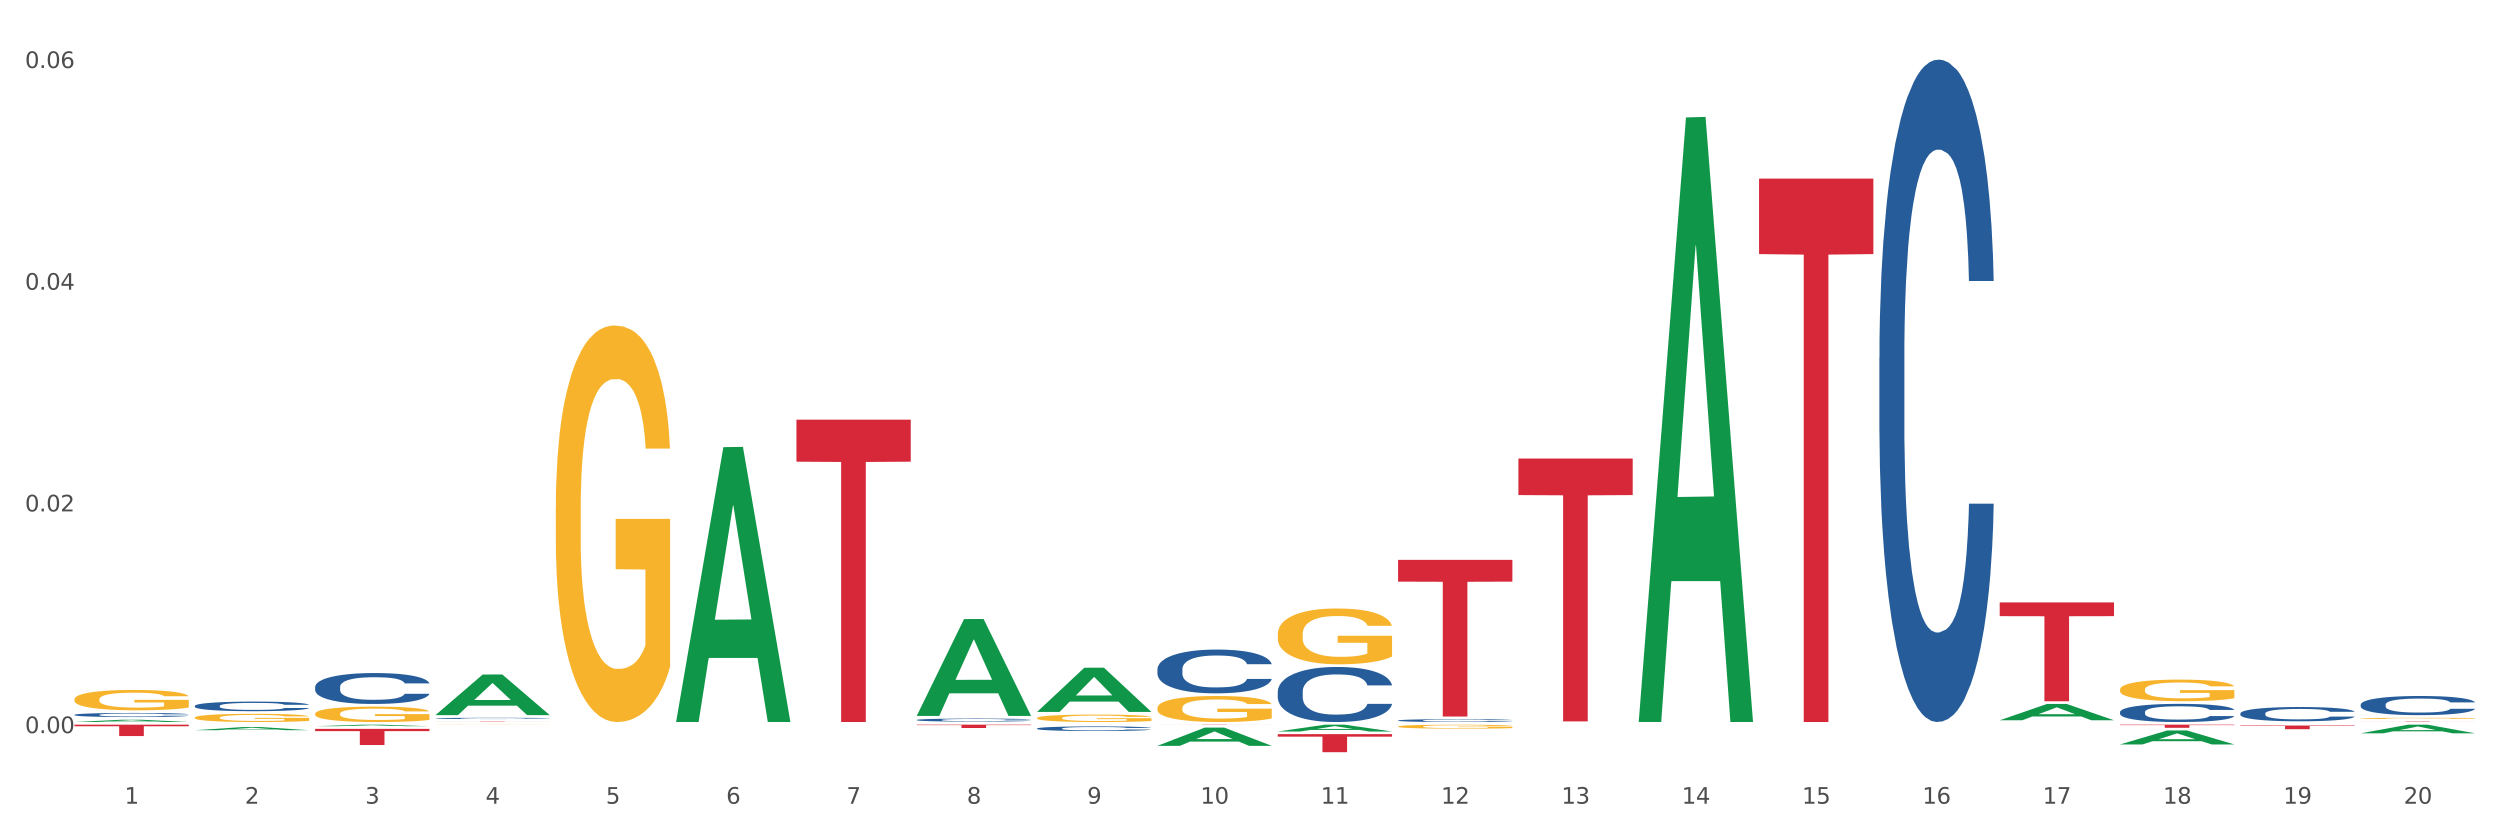 <?xml version="1.0" encoding="utf-8" standalone="no"?>
<!DOCTYPE svg PUBLIC "-//W3C//DTD SVG 1.1//EN"
  "http://www.w3.org/Graphics/SVG/1.1/DTD/svg11.dtd">
<svg xmlns:xlink="http://www.w3.org/1999/xlink" width="1080pt" height="360pt" viewBox="0 0 1080 360" xmlns="http://www.w3.org/2000/svg" version="1.1">
 <rect x="0" y="0" width="1080" height="360" fill="#333333" stroke="none"/>
 <defs>
  <style type="text/css">*{stroke-linejoin: round; stroke-linecap: butt}</style>
 </defs>
 <g id="figure_1">
  <g id="patch_1">
   <path d="M 0 360 
L 1080 360 
L 1080 0 
L 0 0 
z
" style="fill: #ffffff; stroke: #ffffff; stroke-linejoin: miter"/>
  </g>
  <g id="axes_1">
   <g id="matplotlib.axis_1">
    <g id="xtick_1">
     <g id="text_1">
      <!-- 1 -->
      <g style="fill: #4d4d4d" transform="translate(53.812 347.204) scale(0.096 -0.096)">
       <defs>
        <path id="DejaVuSans-31" d="M 794 531 
L 1825 531 
L 1825 4091 
L 703 3866 
L 703 4441 
L 1819 4666 
L 2450 4666 
L 2450 531 
L 3481 531 
L 3481 0 
L 794 0 
L 794 531 
z
" transform="scale(0.016)"/>
       </defs>
       <use xlink:href="#DejaVuSans-31"/>
      </g>
     </g>
    </g>
    <g id="xtick_2">
     <g id="text_2">
      <!-- 2 -->
      <g style="fill: #4d4d4d" transform="translate(105.793 347.204) scale(0.096 -0.096)">
       <defs>
        <path id="DejaVuSans-32" d="M 1228 531 
L 3431 531 
L 3431 0 
L 469 0 
L 469 531 
Q 828 903 1448 1529 
Q 2069 2156 2228 2338 
Q 2531 2678 2651 2914 
Q 2772 3150 2772 3378 
Q 2772 3750 2511 3984 
Q 2250 4219 1831 4219 
Q 1534 4219 1204 4116 
Q 875 4013 500 3803 
L 500 4441 
Q 881 4594 1212 4672 
Q 1544 4750 1819 4750 
Q 2544 4750 2975 4387 
Q 3406 4025 3406 3419 
Q 3406 3131 3298 2873 
Q 3191 2616 2906 2266 
Q 2828 2175 2409 1742 
Q 1991 1309 1228 531 
z
" transform="scale(0.016)"/>
       </defs>
       <use xlink:href="#DejaVuSans-32"/>
      </g>
     </g>
    </g>
    <g id="xtick_3">
     <g id="text_3">
      <!-- 3 -->
      <g style="fill: #4d4d4d" transform="translate(157.774 347.204) scale(0.096 -0.096)">
       <defs>
        <path id="DejaVuSans-33" d="M 2597 2516 
Q 3050 2419 3304 2112 
Q 3559 1806 3559 1356 
Q 3559 666 3084 287 
Q 2609 -91 1734 -91 
Q 1441 -91 1130 -33 
Q 819 25 488 141 
L 488 750 
Q 750 597 1062 519 
Q 1375 441 1716 441 
Q 2309 441 2620 675 
Q 2931 909 2931 1356 
Q 2931 1769 2642 2001 
Q 2353 2234 1838 2234 
L 1294 2234 
L 1294 2753 
L 1863 2753 
Q 2328 2753 2575 2939 
Q 2822 3125 2822 3475 
Q 2822 3834 2567 4026 
Q 2313 4219 1838 4219 
Q 1578 4219 1281 4162 
Q 984 4106 628 3988 
L 628 4550 
Q 988 4650 1302 4700 
Q 1616 4750 1894 4750 
Q 2613 4750 3031 4423 
Q 3450 4097 3450 3541 
Q 3450 3153 3228 2886 
Q 3006 2619 2597 2516 
z
" transform="scale(0.016)"/>
       </defs>
       <use xlink:href="#DejaVuSans-33"/>
      </g>
     </g>
    </g>
    <g id="xtick_4">
     <g id="text_4">
      <!-- 4 -->
      <g style="fill: #4d4d4d" transform="translate(209.756 347.204) scale(0.096 -0.096)">
       <defs>
        <path id="DejaVuSans-34" d="M 2419 4116 
L 825 1625 
L 2419 1625 
L 2419 4116 
z
M 2253 4666 
L 3047 4666 
L 3047 1625 
L 3713 1625 
L 3713 1100 
L 3047 1100 
L 3047 0 
L 2419 0 
L 2419 1100 
L 313 1100 
L 313 1709 
L 2253 4666 
z
" transform="scale(0.016)"/>
       </defs>
       <use xlink:href="#DejaVuSans-34"/>
      </g>
     </g>
    </g>
    <g id="xtick_5">
     <g id="text_5">
      <!-- 5 -->
      <g style="fill: #4d4d4d" transform="translate(261.737 347.204) scale(0.096 -0.096)">
       <defs>
        <path id="DejaVuSans-35" d="M 691 4666 
L 3169 4666 
L 3169 4134 
L 1269 4134 
L 1269 2991 
Q 1406 3038 1543 3061 
Q 1681 3084 1819 3084 
Q 2600 3084 3056 2656 
Q 3513 2228 3513 1497 
Q 3513 744 3044 326 
Q 2575 -91 1722 -91 
Q 1428 -91 1123 -41 
Q 819 9 494 109 
L 494 744 
Q 775 591 1075 516 
Q 1375 441 1709 441 
Q 2250 441 2565 725 
Q 2881 1009 2881 1497 
Q 2881 1984 2565 2268 
Q 2250 2553 1709 2553 
Q 1456 2553 1204 2497 
Q 953 2441 691 2322 
L 691 4666 
z
" transform="scale(0.016)"/>
       </defs>
       <use xlink:href="#DejaVuSans-35"/>
      </g>
     </g>
    </g>
    <g id="xtick_6">
     <g id="text_6">
      <!-- 6 -->
      <g style="fill: #4d4d4d" transform="translate(313.718 347.204) scale(0.096 -0.096)">
       <defs>
        <path id="DejaVuSans-36" d="M 2113 2584 
Q 1688 2584 1439 2293 
Q 1191 2003 1191 1497 
Q 1191 994 1439 701 
Q 1688 409 2113 409 
Q 2538 409 2786 701 
Q 3034 994 3034 1497 
Q 3034 2003 2786 2293 
Q 2538 2584 2113 2584 
z
M 3366 4563 
L 3366 3988 
Q 3128 4100 2886 4159 
Q 2644 4219 2406 4219 
Q 1781 4219 1451 3797 
Q 1122 3375 1075 2522 
Q 1259 2794 1537 2939 
Q 1816 3084 2150 3084 
Q 2853 3084 3261 2657 
Q 3669 2231 3669 1497 
Q 3669 778 3244 343 
Q 2819 -91 2113 -91 
Q 1303 -91 875 529 
Q 447 1150 447 2328 
Q 447 3434 972 4092 
Q 1497 4750 2381 4750 
Q 2619 4750 2861 4703 
Q 3103 4656 3366 4563 
z
" transform="scale(0.016)"/>
       </defs>
       <use xlink:href="#DejaVuSans-36"/>
      </g>
     </g>
    </g>
    <g id="xtick_7">
     <g id="text_7">
      <!-- 7 -->
      <g style="fill: #4d4d4d" transform="translate(365.699 347.204) scale(0.096 -0.096)">
       <defs>
        <path id="DejaVuSans-37" d="M 525 4666 
L 3525 4666 
L 3525 4397 
L 1831 0 
L 1172 0 
L 2766 4134 
L 525 4134 
L 525 4666 
z
" transform="scale(0.016)"/>
       </defs>
       <use xlink:href="#DejaVuSans-37"/>
      </g>
     </g>
    </g>
    <g id="xtick_8">
     <g id="text_8">
      <!-- 8 -->
      <g style="fill: #4d4d4d" transform="translate(417.68 347.204) scale(0.096 -0.096)">
       <defs>
        <path id="DejaVuSans-38" d="M 2034 2216 
Q 1584 2216 1326 1975 
Q 1069 1734 1069 1313 
Q 1069 891 1326 650 
Q 1584 409 2034 409 
Q 2484 409 2743 651 
Q 3003 894 3003 1313 
Q 3003 1734 2745 1975 
Q 2488 2216 2034 2216 
z
M 1403 2484 
Q 997 2584 770 2862 
Q 544 3141 544 3541 
Q 544 4100 942 4425 
Q 1341 4750 2034 4750 
Q 2731 4750 3128 4425 
Q 3525 4100 3525 3541 
Q 3525 3141 3298 2862 
Q 3072 2584 2669 2484 
Q 3125 2378 3379 2068 
Q 3634 1759 3634 1313 
Q 3634 634 3220 271 
Q 2806 -91 2034 -91 
Q 1263 -91 848 271 
Q 434 634 434 1313 
Q 434 1759 690 2068 
Q 947 2378 1403 2484 
z
M 1172 3481 
Q 1172 3119 1398 2916 
Q 1625 2713 2034 2713 
Q 2441 2713 2670 2916 
Q 2900 3119 2900 3481 
Q 2900 3844 2670 4047 
Q 2441 4250 2034 4250 
Q 1625 4250 1398 4047 
Q 1172 3844 1172 3481 
z
" transform="scale(0.016)"/>
       </defs>
       <use xlink:href="#DejaVuSans-38"/>
      </g>
     </g>
    </g>
    <g id="xtick_9">
     <g id="text_9">
      <!-- 9 -->
      <g style="fill: #4d4d4d" transform="translate(469.662 347.204) scale(0.096 -0.096)">
       <defs>
        <path id="DejaVuSans-39" d="M 703 97 
L 703 672 
Q 941 559 1184 500 
Q 1428 441 1663 441 
Q 2288 441 2617 861 
Q 2947 1281 2994 2138 
Q 2813 1869 2534 1725 
Q 2256 1581 1919 1581 
Q 1219 1581 811 2004 
Q 403 2428 403 3163 
Q 403 3881 828 4315 
Q 1253 4750 1959 4750 
Q 2769 4750 3195 4129 
Q 3622 3509 3622 2328 
Q 3622 1225 3098 567 
Q 2575 -91 1691 -91 
Q 1453 -91 1209 -44 
Q 966 3 703 97 
z
M 1959 2075 
Q 2384 2075 2632 2365 
Q 2881 2656 2881 3163 
Q 2881 3666 2632 3958 
Q 2384 4250 1959 4250 
Q 1534 4250 1286 3958 
Q 1038 3666 1038 3163 
Q 1038 2656 1286 2365 
Q 1534 2075 1959 2075 
z
" transform="scale(0.016)"/>
       </defs>
       <use xlink:href="#DejaVuSans-39"/>
      </g>
     </g>
    </g>
    <g id="xtick_10">
     <g id="text_10">
      <!-- 10 -->
      <g style="fill: #4d4d4d" transform="translate(518.589 347.204) scale(0.096 -0.096)">
       <defs>
        <path id="DejaVuSans-30" d="M 2034 4250 
Q 1547 4250 1301 3770 
Q 1056 3291 1056 2328 
Q 1056 1369 1301 889 
Q 1547 409 2034 409 
Q 2525 409 2770 889 
Q 3016 1369 3016 2328 
Q 3016 3291 2770 3770 
Q 2525 4250 2034 4250 
z
M 2034 4750 
Q 2819 4750 3233 4129 
Q 3647 3509 3647 2328 
Q 3647 1150 3233 529 
Q 2819 -91 2034 -91 
Q 1250 -91 836 529 
Q 422 1150 422 2328 
Q 422 3509 836 4129 
Q 1250 4750 2034 4750 
z
" transform="scale(0.016)"/>
       </defs>
       <use xlink:href="#DejaVuSans-31"/>
       <use xlink:href="#DejaVuSans-30" transform="translate(63.623 0)"/>
      </g>
     </g>
    </g>
    <g id="xtick_11">
     <g id="text_11">
      <!-- 11 -->
      <g style="fill: #4d4d4d" transform="translate(570.57 347.204) scale(0.096 -0.096)">
       <use xlink:href="#DejaVuSans-31"/>
       <use xlink:href="#DejaVuSans-31" transform="translate(63.623 0)"/>
      </g>
     </g>
    </g>
    <g id="xtick_12">
     <g id="text_12">
      <!-- 12 -->
      <g style="fill: #4d4d4d" transform="translate(622.551 347.204) scale(0.096 -0.096)">
       <use xlink:href="#DejaVuSans-31"/>
       <use xlink:href="#DejaVuSans-32" transform="translate(63.623 0)"/>
      </g>
     </g>
    </g>
    <g id="xtick_13">
     <g id="text_13">
      <!-- 13 -->
      <g style="fill: #4d4d4d" transform="translate(674.533 347.204) scale(0.096 -0.096)">
       <use xlink:href="#DejaVuSans-31"/>
       <use xlink:href="#DejaVuSans-33" transform="translate(63.623 0)"/>
      </g>
     </g>
    </g>
    <g id="xtick_14">
     <g id="text_14">
      <!-- 14 -->
      <g style="fill: #4d4d4d" transform="translate(726.514 347.204) scale(0.096 -0.096)">
       <use xlink:href="#DejaVuSans-31"/>
       <use xlink:href="#DejaVuSans-34" transform="translate(63.623 0)"/>
      </g>
     </g>
    </g>
    <g id="xtick_15">
     <g id="text_15">
      <!-- 15 -->
      <g style="fill: #4d4d4d" transform="translate(778.495 347.204) scale(0.096 -0.096)">
       <use xlink:href="#DejaVuSans-31"/>
       <use xlink:href="#DejaVuSans-35" transform="translate(63.623 0)"/>
      </g>
     </g>
    </g>
    <g id="xtick_16">
     <g id="text_16">
      <!-- 16 -->
      <g style="fill: #4d4d4d" transform="translate(830.476 347.204) scale(0.096 -0.096)">
       <use xlink:href="#DejaVuSans-31"/>
       <use xlink:href="#DejaVuSans-36" transform="translate(63.623 0)"/>
      </g>
     </g>
    </g>
    <g id="xtick_17">
     <g id="text_17">
      <!-- 17 -->
      <g style="fill: #4d4d4d" transform="translate(882.457 347.204) scale(0.096 -0.096)">
       <use xlink:href="#DejaVuSans-31"/>
       <use xlink:href="#DejaVuSans-37" transform="translate(63.623 0)"/>
      </g>
     </g>
    </g>
    <g id="xtick_18">
     <g id="text_18">
      <!-- 18 -->
      <g style="fill: #4d4d4d" transform="translate(934.439 347.204) scale(0.096 -0.096)">
       <use xlink:href="#DejaVuSans-31"/>
       <use xlink:href="#DejaVuSans-38" transform="translate(63.623 0)"/>
      </g>
     </g>
    </g>
    <g id="xtick_19">
     <g id="text_19">
      <!-- 19 -->
      <g style="fill: #4d4d4d" transform="translate(986.42 347.204) scale(0.096 -0.096)">
       <use xlink:href="#DejaVuSans-31"/>
       <use xlink:href="#DejaVuSans-39" transform="translate(63.623 0)"/>
      </g>
     </g>
    </g>
    <g id="xtick_20">
     <g id="text_20">
      <!-- 20 -->
      <g style="fill: #4d4d4d" transform="translate(1038.401 347.204) scale(0.096 -0.096)">
       <use xlink:href="#DejaVuSans-32"/>
       <use xlink:href="#DejaVuSans-30" transform="translate(63.623 0)"/>
      </g>
     </g>
    </g>
    <g id="xtick_21"/>
    <g id="xtick_22"/>
    <g id="xtick_23"/>
    <g id="xtick_24"/>
    <g id="xtick_25"/>
    <g id="xtick_26"/>
    <g id="xtick_27"/>
    <g id="xtick_28"/>
    <g id="xtick_29"/>
    <g id="xtick_30"/>
    <g id="xtick_31"/>
    <g id="xtick_32"/>
    <g id="xtick_33"/>
    <g id="xtick_34"/>
    <g id="xtick_35"/>
    <g id="xtick_36"/>
    <g id="xtick_37"/>
    <g id="xtick_38"/>
    <g id="xtick_39"/>
   </g>
   <g id="matplotlib.axis_2">
    <g id="ytick_1">
     <g id="text_21">
      <!-- 0.00 -->
      <g style="fill: #4d4d4d" transform="translate(10.8 316.711) scale(0.096 -0.096)">
       <defs>
        <path id="DejaVuSans-2e" d="M 684 794 
L 1344 794 
L 1344 0 
L 684 0 
L 684 794 
z
" transform="scale(0.016)"/>
       </defs>
       <use xlink:href="#DejaVuSans-30"/>
       <use xlink:href="#DejaVuSans-2e" transform="translate(63.623 0)"/>
       <use xlink:href="#DejaVuSans-30" transform="translate(95.41 0)"/>
       <use xlink:href="#DejaVuSans-30" transform="translate(159.033 0)"/>
      </g>
     </g>
    </g>
    <g id="ytick_2">
     <g id="text_22">
      <!-- 0.02 -->
      <g style="fill: #4d4d4d" transform="translate(10.8 220.935) scale(0.096 -0.096)">
       <use xlink:href="#DejaVuSans-30"/>
       <use xlink:href="#DejaVuSans-2e" transform="translate(63.623 0)"/>
       <use xlink:href="#DejaVuSans-30" transform="translate(95.41 0)"/>
       <use xlink:href="#DejaVuSans-32" transform="translate(159.033 0)"/>
      </g>
     </g>
    </g>
    <g id="ytick_3">
     <g id="text_23">
      <!-- 0.04 -->
      <g style="fill: #4d4d4d" transform="translate(10.8 125.16) scale(0.096 -0.096)">
       <use xlink:href="#DejaVuSans-30"/>
       <use xlink:href="#DejaVuSans-2e" transform="translate(63.623 0)"/>
       <use xlink:href="#DejaVuSans-30" transform="translate(95.41 0)"/>
       <use xlink:href="#DejaVuSans-34" transform="translate(159.033 0)"/>
      </g>
     </g>
    </g>
    <g id="ytick_4">
     <g id="text_24">
      <!-- 0.06 -->
      <g style="fill: #4d4d4d" transform="translate(10.8 29.384) scale(0.096 -0.096)">
       <use xlink:href="#DejaVuSans-30"/>
       <use xlink:href="#DejaVuSans-2e" transform="translate(63.623 0)"/>
       <use xlink:href="#DejaVuSans-30" transform="translate(95.41 0)"/>
       <use xlink:href="#DejaVuSans-36" transform="translate(159.033 0)"/>
      </g>
     </g>
    </g>
    <g id="ytick_5"/>
    <g id="ytick_6"/>
    <g id="ytick_7"/>
   </g>
   <g id="PolyCollection_1">
    <path d="M 84.156 315.454 
L 84.207 315.453 
L 104.571 314.102 
L 113.022 314.101 
L 133.538 315.457 
L 123.764 315.457 
L 119.335 315.141 
L 98.309 315.141 
L 98.156 315.146 
L 93.88 315.457 
L 84.156 315.457 
L 84.156 315.454 
L 100.956 314.953 
L 116.687 314.951 
L 108.898 314.39 
L 108.796 314.387 
L 108.695 314.391 
L 100.905 314.951 
L 100.956 314.953 
L 84.156 315.454 
z
" clip-path="url(#p2ee0af1cc8)" style="fill: #109648"/>
    <path d="M 136.137 313.73 
L 136.188 313.729 
L 156.552 313.064 
L 165.003 313.063 
L 185.52 313.731 
L 175.745 313.731 
L 171.316 313.576 
L 150.29 313.576 
L 150.137 313.578 
L 145.861 313.731 
L 136.137 313.731 
L 136.137 313.73 
L 152.938 313.483 
L 168.669 313.482 
L 160.879 313.206 
L 160.778 313.204 
L 160.676 313.206 
L 152.887 313.482 
L 152.938 313.483 
L 136.137 313.73 
z
" clip-path="url(#p2ee0af1cc8)" style="fill: #109648"/>
    <path d="M 188.119 308.909 
L 188.17 308.893 
L 208.533 291.39 
L 216.984 291.374 
L 237.501 308.942 
L 227.726 308.942 
L 223.297 304.851 
L 202.271 304.851 
L 202.119 304.917 
L 197.842 308.942 
L 188.119 308.942 
L 188.119 308.909 
L 204.919 302.41 
L 220.65 302.393 
L 212.861 295.118 
L 212.759 295.085 
L 212.657 295.135 
L 204.868 302.393 
L 204.919 302.41 
L 188.119 308.909 
z
" clip-path="url(#p2ee0af1cc8)" style="fill: #109648"/>
    <path d="M 292.081 311.691 
L 292.132 311.579 
L 312.496 193.165 
L 320.947 193.053 
L 341.463 311.914 
L 331.689 311.914 
L 327.259 284.236 
L 306.234 284.236 
L 306.081 284.682 
L 301.805 311.914 
L 292.081 311.914 
L 292.081 311.691 
L 308.881 267.718 
L 324.612 267.606 
L 316.823 218.388 
L 316.721 218.165 
L 316.619 218.5 
L 308.83 267.606 
L 308.881 267.718 
L 292.081 311.691 
z
" clip-path="url(#p2ee0af1cc8)" style="fill: #109648"/>
    <path d="M 396.043 309.192 
L 396.094 309.153 
L 416.458 267.432 
L 424.909 267.393 
L 445.426 309.271 
L 435.651 309.271 
L 431.222 299.519 
L 410.196 299.519 
L 410.044 299.676 
L 405.767 309.271 
L 396.043 309.271 
L 396.043 309.192 
L 412.844 293.699 
L 428.575 293.66 
L 420.785 276.319 
L 420.684 276.24 
L 420.582 276.358 
L 412.793 293.66 
L 412.844 293.699 
L 396.043 309.192 
z
" clip-path="url(#p2ee0af1cc8)" style="fill: #109648"/>
    <path d="M 863.874 311.152 
L 863.925 311.146 
L 884.289 304.095 
L 892.74 304.088 
L 913.256 311.166 
L 903.482 311.166 
L 899.053 309.518 
L 878.027 309.518 
L 877.874 309.544 
L 873.598 311.166 
L 863.874 311.166 
L 863.874 311.152 
L 880.674 308.534 
L 896.405 308.527 
L 888.616 305.597 
L 888.514 305.583 
L 888.413 305.603 
L 880.623 308.527 
L 880.674 308.534 
L 863.874 311.152 
z
" clip-path="url(#p2ee0af1cc8)" style="fill: #109648"/>
    <path d="M 1019.818 316.786 
L 1019.869 316.782 
L 1040.233 313.067 
L 1048.684 313.063 
L 1069.2 316.793 
L 1059.425 316.793 
L 1054.996 315.924 
L 1033.971 315.924 
L 1033.818 315.938 
L 1029.542 316.793 
L 1019.818 316.793 
L 1019.818 316.786 
L 1036.618 315.406 
L 1052.349 315.402 
L 1044.56 313.858 
L 1044.458 313.851 
L 1044.356 313.862 
L 1036.567 315.402 
L 1036.618 315.406 
L 1019.818 316.786 
z
" clip-path="url(#p2ee0af1cc8)" style="fill: #109648"/>
    <path d="M 707.931 311.423 
L 707.982 311.178 
L 728.345 50.735 
L 736.796 50.49 
L 757.313 311.914 
L 747.538 311.914 
L 743.109 251.038 
L 722.083 251.038 
L 721.931 252.02 
L 717.654 311.914 
L 707.931 311.914 
L 707.931 311.423 
L 724.731 214.708 
L 740.462 214.463 
L 732.673 106.211 
L 732.571 105.72 
L 732.469 106.457 
L 724.68 214.463 
L 724.731 214.708 
L 707.931 311.423 
z
" clip-path="url(#p2ee0af1cc8)" style="fill: #109648"/>
    <path d="M 915.855 321.586 
L 915.906 321.581 
L 936.27 315.554 
L 944.721 315.549 
L 965.238 321.598 
L 955.463 321.598 
L 951.034 320.189 
L 930.008 320.189 
L 929.856 320.212 
L 925.579 321.598 
L 915.855 321.598 
L 915.855 321.586 
L 932.656 319.349 
L 948.387 319.343 
L 940.597 316.838 
L 940.496 316.827 
L 940.394 316.844 
L 932.605 319.343 
L 932.656 319.349 
L 915.855 321.586 
z
" clip-path="url(#p2ee0af1cc8)" style="fill: #109648"/>
    <path d="M 448.025 307.514 
L 448.076 307.496 
L 468.439 288.451 
L 476.89 288.433 
L 497.407 307.55 
L 487.632 307.55 
L 483.203 303.098 
L 462.177 303.098 
L 462.025 303.17 
L 457.748 307.55 
L 448.025 307.55 
L 448.025 307.514 
L 464.825 300.442 
L 480.556 300.424 
L 472.767 292.508 
L 472.665 292.472 
L 472.563 292.526 
L 464.774 300.424 
L 464.825 300.442 
L 448.025 307.514 
z
" clip-path="url(#p2ee0af1cc8)" style="fill: #109648"/>
    <path d="M 551.987 316.002 
L 552.038 316 
L 572.402 313.066 
L 580.853 313.063 
L 601.369 316.008 
L 591.595 316.008 
L 587.165 315.322 
L 566.14 315.322 
L 565.987 315.333 
L 561.711 316.008 
L 551.987 316.008 
L 551.987 316.002 
L 568.787 314.913 
L 584.518 314.91 
L 576.729 313.691 
L 576.627 313.685 
L 576.525 313.694 
L 568.736 314.91 
L 568.787 314.913 
L 551.987 316.002 
z
" clip-path="url(#p2ee0af1cc8)" style="fill: #109648"/>
    <path d="M 500.006 322.19 
L 500.057 322.182 
L 520.421 314.328 
L 528.871 314.32 
L 549.388 322.204 
L 539.613 322.204 
L 535.184 320.368 
L 514.159 320.368 
L 514.006 320.398 
L 509.73 322.204 
L 500.006 322.204 
L 500.006 322.19 
L 516.806 319.273 
L 532.537 319.265 
L 524.748 316.001 
L 524.646 315.986 
L 524.544 316.008 
L 516.755 319.265 
L 516.806 319.273 
L 500.006 322.19 
z
" clip-path="url(#p2ee0af1cc8)" style="fill: #109648"/>
    <path d="M 240.1 219.768 
L 240.158 219.612 
L 240.158 213.98 
L 240.275 209.13 
L 240.858 197.396 
L 241.732 187.697 
L 242.374 182.534 
L 243.015 178.31 
L 243.773 174.086 
L 244.706 169.706 
L 246.396 163.291 
L 247.446 160.006 
L 248.729 156.564 
L 251.061 151.558 
L 252.751 148.742 
L 254.501 146.395 
L 257.357 143.579 
L 259.223 142.328 
L 261.205 141.389 
L 263.596 140.763 
L 265.403 140.607 
L 269.368 141.076 
L 272.749 142.484 
L 274.382 143.579 
L 276.481 145.457 
L 277.588 146.708 
L 279.396 149.211 
L 281.261 152.497 
L 282.544 155.313 
L 284.468 160.632 
L 285.926 165.951 
L 287.266 172.522 
L 287.966 177.059 
L 288.491 181.283 
L 288.957 186.132 
L 289.424 193.798 
L 278.929 193.798 
L 278.521 188.323 
L 277.88 183.16 
L 276.947 178.154 
L 276.131 175.025 
L 274.731 171.114 
L 273.449 168.611 
L 272.108 166.733 
L 270.475 165.169 
L 269.193 164.387 
L 267.385 163.761 
L 263.829 163.917 
L 261.438 165.169 
L 259.806 166.733 
L 258.757 168.141 
L 257.824 169.706 
L 256.774 171.896 
L 255.55 175.181 
L 254.675 178.154 
L 253.801 181.908 
L 253.101 185.663 
L 252.46 190.044 
L 251.935 194.737 
L 251.527 199.587 
L 251.177 205.532 
L 250.886 215.388 
L 250.886 236.821 
L 251.002 241.67 
L 251.294 248.085 
L 251.644 252.934 
L 252.227 258.723 
L 252.751 262.634 
L 253.743 268.266 
L 254.85 272.959 
L 255.725 275.932 
L 256.599 278.435 
L 258.115 281.877 
L 259.806 284.693 
L 261.264 286.414 
L 263.246 287.978 
L 264.587 288.604 
L 265.753 288.917 
L 268.61 288.917 
L 270.65 288.447 
L 272.924 287.352 
L 274.673 285.944 
L 276.131 284.223 
L 277.763 281.407 
L 278.813 278.748 
L 278.813 246.051 
L 265.986 245.894 
L 265.986 224.148 
L 289.482 224.148 
L 289.482 287.978 
L 288.491 291.263 
L 287.383 294.236 
L 286.217 296.895 
L 284.468 300.181 
L 282.369 303.31 
L 280.503 305.5 
L 278.521 307.377 
L 276.189 309.098 
L 273.157 310.662 
L 271.292 311.288 
L 268.96 311.758 
L 266.219 311.914 
L 263.829 311.601 
L 261.497 310.819 
L 259.048 309.411 
L 256.658 307.377 
L 254.85 305.343 
L 253.043 302.84 
L 251.119 299.555 
L 249.603 296.426 
L 248.437 293.61 
L 247.154 290.012 
L 245.755 285.318 
L 244.706 281.094 
L 243.773 276.714 
L 242.782 271.082 
L 242.082 266.232 
L 241.382 260.131 
L 240.974 255.594 
L 240.508 248.554 
L 240.158 238.698 
L 240.1 219.768 
z
" clip-path="url(#p2ee0af1cc8)" style="fill: #f7b32b"/>
    <path d="M 448.025 310.185 
L 448.083 310.182 
L 448.083 310.076 
L 448.2 309.985 
L 448.783 309.765 
L 449.657 309.583 
L 450.298 309.486 
L 450.94 309.407 
L 451.698 309.327 
L 452.631 309.245 
L 454.321 309.125 
L 455.371 309.063 
L 456.653 308.999 
L 458.985 308.905 
L 460.676 308.852 
L 462.425 308.808 
L 465.282 308.755 
L 467.148 308.731 
L 469.13 308.714 
L 471.52 308.702 
L 473.328 308.699 
L 477.292 308.708 
L 480.674 308.734 
L 482.306 308.755 
L 484.405 308.79 
L 485.513 308.814 
L 487.32 308.861 
L 489.186 308.922 
L 490.469 308.975 
L 492.393 309.075 
L 493.85 309.175 
L 495.191 309.298 
L 495.891 309.383 
L 496.416 309.462 
L 496.882 309.554 
L 497.348 309.697 
L 486.854 309.697 
L 486.446 309.595 
L 485.805 309.498 
L 484.872 309.404 
L 484.056 309.345 
L 482.656 309.272 
L 481.374 309.225 
L 480.033 309.189 
L 478.4 309.16 
L 477.118 309.145 
L 475.31 309.134 
L 471.754 309.137 
L 469.363 309.16 
L 467.731 309.189 
L 466.681 309.216 
L 465.749 309.245 
L 464.699 309.286 
L 463.475 309.348 
L 462.6 309.404 
L 461.726 309.474 
L 461.026 309.545 
L 460.385 309.627 
L 459.86 309.715 
L 459.452 309.806 
L 459.102 309.918 
L 458.811 310.103 
L 458.811 310.505 
L 458.927 310.596 
L 459.219 310.716 
L 459.569 310.807 
L 460.152 310.916 
L 460.676 310.989 
L 461.667 311.095 
L 462.775 311.183 
L 463.65 311.239 
L 464.524 311.286 
L 466.04 311.35 
L 467.731 311.403 
L 469.188 311.435 
L 471.171 311.465 
L 472.512 311.477 
L 473.678 311.482 
L 476.535 311.482 
L 478.575 311.474 
L 480.849 311.453 
L 482.598 311.427 
L 484.056 311.394 
L 485.688 311.342 
L 486.737 311.292 
L 486.737 310.678 
L 473.911 310.675 
L 473.911 310.267 
L 497.407 310.267 
L 497.407 311.465 
L 496.416 311.526 
L 495.308 311.582 
L 494.142 311.632 
L 492.393 311.694 
L 490.294 311.753 
L 488.428 311.794 
L 486.446 311.829 
L 484.114 311.861 
L 481.082 311.891 
L 479.216 311.902 
L 476.884 311.911 
L 474.144 311.914 
L 471.754 311.908 
L 469.422 311.893 
L 466.973 311.867 
L 464.583 311.829 
L 462.775 311.791 
L 460.968 311.744 
L 459.044 311.682 
L 457.528 311.623 
L 456.362 311.571 
L 455.079 311.503 
L 453.68 311.415 
L 452.631 311.336 
L 451.698 311.253 
L 450.707 311.148 
L 450.007 311.057 
L 449.307 310.942 
L 448.899 310.857 
L 448.433 310.725 
L 448.083 310.54 
L 448.025 310.185 
z
" clip-path="url(#p2ee0af1cc8)" style="fill: #f7b32b"/>
    <path d="M 551.987 274.011 
L 552.045 273.989 
L 552.045 273.196 
L 552.162 272.514 
L 552.745 270.863 
L 553.619 269.498 
L 554.261 268.771 
L 554.902 268.177 
L 555.66 267.582 
L 556.593 266.966 
L 558.284 266.063 
L 559.333 265.601 
L 560.616 265.117 
L 562.948 264.412 
L 564.639 264.016 
L 566.388 263.686 
L 569.245 263.289 
L 571.11 263.113 
L 573.093 262.981 
L 575.483 262.893 
L 577.29 262.871 
L 581.255 262.937 
L 584.636 263.135 
L 586.269 263.289 
L 588.368 263.554 
L 589.475 263.73 
L 591.283 264.082 
L 593.149 264.544 
L 594.431 264.941 
L 596.355 265.689 
L 597.813 266.438 
L 599.154 267.362 
L 599.853 268.001 
L 600.378 268.595 
L 600.844 269.278 
L 601.311 270.356 
L 590.816 270.356 
L 590.408 269.586 
L 589.767 268.859 
L 588.834 268.155 
L 588.018 267.715 
L 586.619 267.164 
L 585.336 266.812 
L 583.995 266.548 
L 582.363 266.328 
L 581.08 266.217 
L 579.273 266.129 
L 575.716 266.151 
L 573.326 266.328 
L 571.693 266.548 
L 570.644 266.746 
L 569.711 266.966 
L 568.662 267.274 
L 567.437 267.737 
L 566.563 268.155 
L 565.688 268.683 
L 564.988 269.212 
L 564.347 269.828 
L 563.822 270.489 
L 563.414 271.171 
L 563.064 272.008 
L 562.773 273.395 
L 562.773 276.411 
L 562.89 277.093 
L 563.181 277.996 
L 563.531 278.678 
L 564.114 279.493 
L 564.639 280.043 
L 565.63 280.836 
L 566.738 281.496 
L 567.612 281.915 
L 568.487 282.267 
L 570.002 282.751 
L 571.693 283.148 
L 573.151 283.39 
L 575.133 283.61 
L 576.474 283.698 
L 577.64 283.742 
L 580.497 283.742 
L 582.537 283.676 
L 584.811 283.522 
L 586.56 283.324 
L 588.018 283.082 
L 589.65 282.685 
L 590.7 282.311 
L 590.7 277.71 
L 577.873 277.688 
L 577.873 274.627 
L 601.369 274.627 
L 601.369 283.61 
L 600.378 284.072 
L 599.27 284.491 
L 598.104 284.865 
L 596.355 285.327 
L 594.256 285.767 
L 592.391 286.076 
L 590.408 286.34 
L 588.076 286.582 
L 585.044 286.802 
L 583.179 286.89 
L 580.847 286.956 
L 578.107 286.978 
L 575.716 286.934 
L 573.384 286.824 
L 570.935 286.626 
L 568.545 286.34 
L 566.738 286.054 
L 564.93 285.701 
L 563.006 285.239 
L 561.49 284.799 
L 560.324 284.403 
L 559.042 283.896 
L 557.642 283.236 
L 556.593 282.641 
L 555.66 282.025 
L 554.669 281.232 
L 553.969 280.55 
L 553.27 279.691 
L 552.862 279.053 
L 552.395 278.062 
L 552.045 276.675 
L 551.987 274.011 
z
" clip-path="url(#p2ee0af1cc8)" style="fill: #f7b32b"/>
    <path d="M 32.175 311.912 
L 32.226 311.911 
L 52.59 310.918 
L 61.041 310.917 
L 81.557 311.914 
L 71.783 311.914 
L 67.353 311.682 
L 46.328 311.682 
L 46.175 311.686 
L 41.899 311.914 
L 32.175 311.914 
L 32.175 311.912 
L 48.975 311.543 
L 64.706 311.542 
L 56.917 311.129 
L 56.815 311.127 
L 56.713 311.13 
L 48.924 311.542 
L 48.975 311.543 
L 32.175 311.912 
z
" clip-path="url(#p2ee0af1cc8)" style="fill: #109648"/>
    <path d="M 84.156 310.015 
L 84.215 310.011 
L 84.215 309.895 
L 84.331 309.795 
L 84.914 309.553 
L 85.789 309.353 
L 86.43 309.247 
L 87.071 309.16 
L 87.829 309.073 
L 88.762 308.983 
L 90.453 308.85 
L 91.502 308.783 
L 92.785 308.712 
L 95.117 308.609 
L 96.808 308.55 
L 98.557 308.502 
L 101.414 308.444 
L 103.279 308.418 
L 105.262 308.399 
L 107.652 308.386 
L 109.459 308.383 
L 113.424 308.392 
L 116.806 308.421 
L 118.438 308.444 
L 120.537 308.483 
L 121.645 308.509 
L 123.452 308.56 
L 125.318 308.628 
L 126.6 308.686 
L 128.524 308.796 
L 129.982 308.905 
L 131.323 309.041 
L 132.022 309.134 
L 132.547 309.221 
L 133.014 309.321 
L 133.48 309.479 
L 122.986 309.479 
L 122.577 309.366 
L 121.936 309.26 
L 121.003 309.157 
L 120.187 309.092 
L 118.788 309.012 
L 117.505 308.96 
L 116.164 308.921 
L 114.532 308.889 
L 113.249 308.873 
L 111.442 308.86 
L 107.885 308.863 
L 105.495 308.889 
L 103.862 308.921 
L 102.813 308.95 
L 101.88 308.983 
L 100.831 309.028 
L 99.606 309.095 
L 98.732 309.157 
L 97.857 309.234 
L 97.158 309.312 
L 96.516 309.402 
L 95.992 309.499 
L 95.583 309.599 
L 95.234 309.721 
L 94.942 309.924 
L 94.942 310.366 
L 95.059 310.466 
L 95.35 310.598 
L 95.7 310.698 
L 96.283 310.818 
L 96.808 310.898 
L 97.799 311.014 
L 98.907 311.111 
L 99.781 311.172 
L 100.656 311.224 
L 102.172 311.295 
L 103.862 311.353 
L 105.32 311.388 
L 107.302 311.421 
L 108.643 311.434 
L 109.809 311.44 
L 112.666 311.44 
L 114.707 311.43 
L 116.98 311.408 
L 118.73 311.379 
L 120.187 311.343 
L 121.82 311.285 
L 122.869 311.23 
L 122.869 310.556 
L 110.042 310.553 
L 110.042 310.105 
L 133.538 310.105 
L 133.538 311.421 
L 132.547 311.488 
L 131.439 311.55 
L 130.273 311.604 
L 128.524 311.672 
L 126.425 311.737 
L 124.56 311.782 
L 122.577 311.821 
L 120.245 311.856 
L 117.214 311.888 
L 115.348 311.901 
L 113.016 311.911 
L 110.276 311.914 
L 107.885 311.908 
L 105.553 311.891 
L 103.104 311.862 
L 100.714 311.821 
L 98.907 311.779 
L 97.099 311.727 
L 95.175 311.659 
L 93.659 311.595 
L 92.493 311.537 
L 91.211 311.463 
L 89.812 311.366 
L 88.762 311.279 
L 87.829 311.188 
L 86.838 311.072 
L 86.138 310.972 
L 85.439 310.847 
L 85.031 310.753 
L 84.564 310.608 
L 84.215 310.405 
L 84.156 310.015 
z
" clip-path="url(#p2ee0af1cc8)" style="fill: #f7b32b"/>
    <path d="M 32.175 302.124 
L 32.233 302.116 
L 32.233 301.827 
L 32.35 301.578 
L 32.933 300.976 
L 33.807 300.479 
L 34.449 300.214 
L 35.09 299.997 
L 35.848 299.78 
L 36.781 299.556 
L 38.472 299.227 
L 39.521 299.058 
L 40.804 298.882 
L 43.136 298.625 
L 44.827 298.48 
L 46.576 298.36 
L 49.433 298.215 
L 51.298 298.151 
L 53.28 298.103 
L 55.671 298.071 
L 57.478 298.063 
L 61.443 298.087 
L 64.824 298.159 
L 66.457 298.215 
L 68.556 298.312 
L 69.663 298.376 
L 71.471 298.504 
L 73.337 298.673 
L 74.619 298.817 
L 76.543 299.09 
L 78.001 299.363 
L 79.342 299.7 
L 80.041 299.933 
L 80.566 300.15 
L 81.032 300.398 
L 81.499 300.792 
L 71.004 300.792 
L 70.596 300.511 
L 69.955 300.246 
L 69.022 299.989 
L 68.206 299.829 
L 66.807 299.628 
L 65.524 299.499 
L 64.183 299.403 
L 62.551 299.323 
L 61.268 299.283 
L 59.461 299.251 
L 55.904 299.259 
L 53.514 299.323 
L 51.881 299.403 
L 50.832 299.475 
L 49.899 299.556 
L 48.849 299.668 
L 47.625 299.837 
L 46.751 299.989 
L 45.876 300.182 
L 45.176 300.374 
L 44.535 300.599 
L 44.01 300.84 
L 43.602 301.088 
L 43.252 301.393 
L 42.961 301.899 
L 42.961 302.998 
L 43.078 303.247 
L 43.369 303.576 
L 43.719 303.825 
L 44.302 304.122 
L 44.827 304.323 
L 45.818 304.612 
L 46.926 304.852 
L 47.8 305.005 
L 48.675 305.133 
L 50.19 305.31 
L 51.881 305.454 
L 53.339 305.543 
L 55.321 305.623 
L 56.662 305.655 
L 57.828 305.671 
L 60.685 305.671 
L 62.725 305.647 
L 64.999 305.591 
L 66.748 305.518 
L 68.206 305.43 
L 69.838 305.286 
L 70.888 305.149 
L 70.888 303.472 
L 58.061 303.464 
L 58.061 302.348 
L 81.557 302.348 
L 81.557 305.623 
L 80.566 305.791 
L 79.458 305.944 
L 78.292 306.08 
L 76.543 306.249 
L 74.444 306.409 
L 72.579 306.522 
L 70.596 306.618 
L 68.264 306.706 
L 65.232 306.786 
L 63.367 306.819 
L 61.035 306.843 
L 58.294 306.851 
L 55.904 306.835 
L 53.572 306.794 
L 51.123 306.722 
L 48.733 306.618 
L 46.926 306.514 
L 45.118 306.385 
L 43.194 306.217 
L 41.678 306.056 
L 40.512 305.912 
L 39.23 305.727 
L 37.83 305.486 
L 36.781 305.27 
L 35.848 305.045 
L 34.857 304.756 
L 34.157 304.507 
L 33.458 304.194 
L 33.05 303.962 
L 32.583 303.6 
L 32.233 303.095 
L 32.175 302.124 
z
" clip-path="url(#p2ee0af1cc8)" style="fill: #f7b32b"/>
    <path d="M 188.119 313.107 
L 188.177 313.106 
L 188.177 313.103 
L 188.294 313.101 
L 188.877 313.094 
L 189.751 313.089 
L 190.392 313.086 
L 191.034 313.084 
L 191.792 313.082 
L 192.725 313.079 
L 194.415 313.076 
L 195.465 313.074 
L 196.747 313.072 
L 199.079 313.069 
L 200.77 313.068 
L 202.519 313.066 
L 205.376 313.065 
L 207.242 313.064 
L 209.224 313.064 
L 211.614 313.063 
L 213.422 313.063 
L 217.386 313.064 
L 220.768 313.064 
L 222.4 313.065 
L 224.499 313.066 
L 225.607 313.067 
L 227.414 313.068 
L 229.28 313.07 
L 230.563 313.071 
L 232.487 313.074 
L 233.944 313.077 
L 235.285 313.081 
L 235.985 313.083 
L 236.51 313.085 
L 236.976 313.088 
L 237.442 313.092 
L 226.948 313.092 
L 226.54 313.089 
L 225.899 313.087 
L 224.966 313.084 
L 224.149 313.082 
L 222.75 313.08 
L 221.468 313.079 
L 220.127 313.078 
L 218.494 313.077 
L 217.212 313.076 
L 215.404 313.076 
L 211.848 313.076 
L 209.457 313.077 
L 207.825 313.078 
L 206.775 313.078 
L 205.843 313.079 
L 204.793 313.08 
L 203.569 313.082 
L 202.694 313.084 
L 201.82 313.086 
L 201.12 313.088 
L 200.479 313.09 
L 199.954 313.093 
L 199.546 313.095 
L 199.196 313.099 
L 198.905 313.104 
L 198.905 313.116 
L 199.021 313.118 
L 199.313 313.122 
L 199.662 313.125 
L 200.246 313.128 
L 200.77 313.13 
L 201.761 313.133 
L 202.869 313.136 
L 203.744 313.137 
L 204.618 313.139 
L 206.134 313.14 
L 207.825 313.142 
L 209.282 313.143 
L 211.265 313.144 
L 212.606 313.144 
L 213.772 313.144 
L 216.628 313.144 
L 218.669 313.144 
L 220.943 313.143 
L 222.692 313.143 
L 224.149 313.142 
L 225.782 313.14 
L 226.831 313.139 
L 226.831 313.121 
L 214.005 313.121 
L 214.005 313.109 
L 237.501 313.109 
L 237.501 313.144 
L 236.51 313.146 
L 235.402 313.147 
L 234.236 313.149 
L 232.487 313.15 
L 230.388 313.152 
L 228.522 313.153 
L 226.54 313.154 
L 224.208 313.155 
L 221.176 313.156 
L 219.31 313.157 
L 216.978 313.157 
L 214.238 313.157 
L 211.848 313.157 
L 209.516 313.156 
L 207.067 313.155 
L 204.676 313.154 
L 202.869 313.153 
L 201.062 313.152 
L 199.138 313.15 
L 197.622 313.148 
L 196.456 313.147 
L 195.173 313.145 
L 193.774 313.142 
L 192.725 313.14 
L 191.792 313.138 
L 190.801 313.135 
L 190.101 313.132 
L 189.401 313.129 
L 188.993 313.126 
L 188.527 313.122 
L 188.177 313.117 
L 188.119 313.107 
z
" clip-path="url(#p2ee0af1cc8)" style="fill: #f7b32b"/>
    <path d="M 136.137 308.336 
L 136.196 308.33 
L 136.196 308.111 
L 136.312 307.922 
L 136.895 307.467 
L 137.77 307.09 
L 138.411 306.89 
L 139.053 306.726 
L 139.81 306.562 
L 140.743 306.391 
L 142.434 306.142 
L 143.484 306.015 
L 144.766 305.881 
L 147.098 305.687 
L 148.789 305.577 
L 150.538 305.486 
L 153.395 305.377 
L 155.261 305.328 
L 157.243 305.292 
L 159.633 305.268 
L 161.441 305.261 
L 165.405 305.28 
L 168.787 305.334 
L 170.419 305.377 
L 172.518 305.45 
L 173.626 305.498 
L 175.433 305.596 
L 177.299 305.723 
L 178.582 305.833 
L 180.506 306.039 
L 181.963 306.246 
L 183.304 306.501 
L 184.004 306.677 
L 184.528 306.841 
L 184.995 307.029 
L 185.461 307.327 
L 174.967 307.327 
L 174.559 307.114 
L 173.917 306.914 
L 172.985 306.72 
L 172.168 306.598 
L 170.769 306.446 
L 169.486 306.349 
L 168.145 306.276 
L 166.513 306.215 
L 165.23 306.185 
L 163.423 306.161 
L 159.866 306.167 
L 157.476 306.215 
L 155.844 306.276 
L 154.794 306.331 
L 153.861 306.391 
L 152.812 306.477 
L 151.588 306.604 
L 150.713 306.72 
L 149.838 306.865 
L 149.139 307.011 
L 148.498 307.181 
L 147.973 307.364 
L 147.565 307.552 
L 147.215 307.783 
L 146.923 308.166 
L 146.923 308.998 
L 147.04 309.186 
L 147.331 309.435 
L 147.681 309.624 
L 148.264 309.848 
L 148.789 310 
L 149.78 310.219 
L 150.888 310.401 
L 151.762 310.517 
L 152.637 310.614 
L 154.153 310.748 
L 155.844 310.857 
L 157.301 310.924 
L 159.283 310.985 
L 160.624 311.009 
L 161.79 311.021 
L 164.647 311.021 
L 166.688 311.003 
L 168.962 310.96 
L 170.711 310.906 
L 172.168 310.839 
L 173.801 310.729 
L 174.85 310.626 
L 174.85 309.356 
L 162.024 309.35 
L 162.024 308.506 
L 185.52 308.506 
L 185.52 310.985 
L 184.528 311.112 
L 183.421 311.228 
L 182.255 311.331 
L 180.506 311.458 
L 178.407 311.58 
L 176.541 311.665 
L 174.559 311.738 
L 172.227 311.805 
L 169.195 311.865 
L 167.329 311.89 
L 164.997 311.908 
L 162.257 311.914 
L 159.866 311.902 
L 157.534 311.872 
L 155.086 311.817 
L 152.695 311.738 
L 150.888 311.659 
L 149.081 311.562 
L 147.157 311.434 
L 145.641 311.313 
L 144.475 311.203 
L 143.192 311.063 
L 141.793 310.881 
L 140.743 310.717 
L 139.81 310.547 
L 138.819 310.328 
L 138.12 310.14 
L 137.42 309.903 
L 137.012 309.727 
L 136.546 309.453 
L 136.196 309.071 
L 136.137 308.336 
z
" clip-path="url(#p2ee0af1cc8)" style="fill: #f7b32b"/>
    <path d="M 500.006 305.867 
L 500.064 305.857 
L 500.064 305.488 
L 500.181 305.169 
L 500.764 304.399 
L 501.638 303.763 
L 502.28 303.424 
L 502.921 303.147 
L 503.679 302.87 
L 504.612 302.582 
L 506.302 302.161 
L 507.352 301.946 
L 508.635 301.72 
L 510.967 301.391 
L 512.657 301.207 
L 514.407 301.053 
L 517.263 300.868 
L 519.129 300.786 
L 521.111 300.724 
L 523.502 300.683 
L 525.309 300.673 
L 529.274 300.704 
L 532.655 300.796 
L 534.288 300.868 
L 536.387 300.991 
L 537.494 301.073 
L 539.302 301.237 
L 541.167 301.453 
L 542.45 301.638 
L 544.374 301.987 
L 545.832 302.336 
L 547.172 302.767 
L 547.872 303.065 
L 548.397 303.342 
L 548.863 303.66 
L 549.33 304.163 
L 538.835 304.163 
L 538.427 303.804 
L 537.786 303.465 
L 536.853 303.137 
L 536.037 302.931 
L 534.637 302.675 
L 533.355 302.51 
L 532.014 302.387 
L 530.381 302.285 
L 529.099 302.233 
L 527.291 302.192 
L 523.735 302.202 
L 521.345 302.285 
L 519.712 302.387 
L 518.663 302.48 
L 517.73 302.582 
L 516.68 302.726 
L 515.456 302.942 
L 514.581 303.137 
L 513.707 303.383 
L 513.007 303.629 
L 512.366 303.917 
L 511.841 304.225 
L 511.433 304.543 
L 511.083 304.933 
L 510.792 305.58 
L 510.792 306.986 
L 510.908 307.305 
L 511.2 307.726 
L 511.55 308.044 
L 512.133 308.424 
L 512.657 308.68 
L 513.649 309.05 
L 514.756 309.358 
L 515.631 309.553 
L 516.505 309.717 
L 518.021 309.943 
L 519.712 310.128 
L 521.17 310.241 
L 523.152 310.343 
L 524.493 310.384 
L 525.659 310.405 
L 528.516 310.405 
L 530.556 310.374 
L 532.83 310.302 
L 534.579 310.21 
L 536.037 310.097 
L 537.669 309.912 
L 538.719 309.738 
L 538.719 307.592 
L 525.892 307.582 
L 525.892 306.155 
L 549.388 306.155 
L 549.388 310.343 
L 548.397 310.559 
L 547.289 310.754 
L 546.123 310.929 
L 544.374 311.144 
L 542.275 311.349 
L 540.409 311.493 
L 538.427 311.616 
L 536.095 311.729 
L 533.063 311.832 
L 531.198 311.873 
L 528.866 311.904 
L 526.125 311.914 
L 523.735 311.894 
L 521.403 311.842 
L 518.954 311.75 
L 516.564 311.616 
L 514.756 311.483 
L 512.949 311.319 
L 511.025 311.103 
L 509.509 310.898 
L 508.343 310.713 
L 507.06 310.477 
L 505.661 310.169 
L 504.612 309.892 
L 503.679 309.604 
L 502.688 309.235 
L 501.988 308.916 
L 501.288 308.516 
L 500.88 308.218 
L 500.414 307.756 
L 500.064 307.11 
L 500.006 305.867 
z
" clip-path="url(#p2ee0af1cc8)" style="fill: #f7b32b"/>
    <path d="M 863.874 260.243 
L 913.256 260.243 
L 913.256 266.176 
L 893.831 266.216 
L 893.831 302.939 
L 883.182 302.939 
L 883.182 266.216 
L 863.874 266.176 
L 863.874 260.283 
L 863.874 260.243 
z
" clip-path="url(#p2ee0af1cc8)" style="fill: #d62839"/>
    <path d="M 655.949 198.094 
L 705.332 198.094 
L 705.332 213.873 
L 685.906 213.979 
L 685.906 311.639 
L 675.258 311.639 
L 675.258 213.979 
L 655.949 213.873 
L 655.949 198.2 
L 655.949 198.094 
z
" clip-path="url(#p2ee0af1cc8)" style="fill: #d62839"/>
    <path d="M 759.912 77.144 
L 809.294 77.144 
L 809.294 109.769 
L 789.869 109.989 
L 789.869 311.914 
L 779.22 311.914 
L 779.22 109.989 
L 759.912 109.769 
L 759.912 77.364 
L 759.912 77.144 
z
" clip-path="url(#p2ee0af1cc8)" style="fill: #d62839"/>
    <path d="M 344.062 181.293 
L 393.444 181.293 
L 393.444 199.445 
L 374.019 199.568 
L 374.019 311.914 
L 363.37 311.914 
L 363.37 199.568 
L 344.062 199.445 
L 344.062 181.416 
L 344.062 181.293 
z
" clip-path="url(#p2ee0af1cc8)" style="fill: #d62839"/>
    <path d="M 396.043 313.063 
L 445.426 313.063 
L 445.426 313.262 
L 426 313.264 
L 426 314.496 
L 415.352 314.496 
L 415.352 313.264 
L 396.043 313.262 
L 396.043 313.065 
L 396.043 313.063 
z
" clip-path="url(#p2ee0af1cc8)" style="fill: #d62839"/>
    <path d="M 500.006 313.063 
L 549.388 313.063 
L 549.388 313.078 
L 529.963 313.078 
L 529.963 313.171 
L 519.314 313.171 
L 519.314 313.078 
L 500.006 313.078 
L 500.006 313.063 
L 500.006 313.063 
z
" clip-path="url(#p2ee0af1cc8)" style="fill: #d62839"/>
    <path d="M 551.987 317.157 
L 601.369 317.157 
L 601.369 318.24 
L 581.944 318.247 
L 581.944 324.95 
L 571.295 324.95 
L 571.295 318.247 
L 551.987 318.24 
L 551.987 317.165 
L 551.987 317.157 
z
" clip-path="url(#p2ee0af1cc8)" style="fill: #d62839"/>
    <path d="M 603.968 241.866 
L 653.35 241.866 
L 653.35 251.269 
L 633.925 251.333 
L 633.925 309.535 
L 623.276 309.535 
L 623.276 251.333 
L 603.968 251.269 
L 603.968 241.929 
L 603.968 241.866 
z
" clip-path="url(#p2ee0af1cc8)" style="fill: #d62839"/>
    <path d="M 32.175 313.063 
L 81.557 313.063 
L 81.557 313.747 
L 62.132 313.751 
L 62.132 317.98 
L 51.483 317.98 
L 51.483 313.751 
L 32.175 313.747 
L 32.175 313.068 
L 32.175 313.063 
z
" clip-path="url(#p2ee0af1cc8)" style="fill: #d62839"/>
    <path d="M 188.119 311.776 
L 237.501 311.776 
L 237.501 311.795 
L 218.076 311.795 
L 218.076 311.914 
L 207.427 311.914 
L 207.427 311.795 
L 188.119 311.795 
L 188.119 311.776 
L 188.119 311.776 
z
" clip-path="url(#p2ee0af1cc8)" style="fill: #d62839"/>
    <path d="M 136.137 314.881 
L 185.52 314.881 
L 185.52 315.847 
L 166.094 315.854 
L 166.094 321.835 
L 155.446 321.835 
L 155.446 315.854 
L 136.137 315.847 
L 136.137 314.887 
L 136.137 314.881 
z
" clip-path="url(#p2ee0af1cc8)" style="fill: #d62839"/>
    <path d="M 500.006 289.109 
L 500.064 289.091 
L 500.064 288.608 
L 500.239 287.951 
L 500.881 286.742 
L 501.699 285.827 
L 503.1 284.756 
L 503.858 284.307 
L 504.851 283.806 
L 506.894 282.994 
L 509.228 282.303 
L 510.863 281.923 
L 512.089 281.682 
L 514.832 281.25 
L 516.408 281.06 
L 518.043 280.904 
L 519.443 280.801 
L 521.778 280.68 
L 523.646 280.628 
L 525.806 280.611 
L 527.615 280.628 
L 530.009 280.697 
L 533.511 280.904 
L 534.854 281.025 
L 536.663 281.232 
L 538.531 281.509 
L 540.049 281.785 
L 541.8 282.182 
L 543.609 282.701 
L 545.36 283.357 
L 546.586 283.961 
L 547.578 284.601 
L 548.454 285.378 
L 549.096 286.224 
L 549.388 286.932 
L 538.706 286.932 
L 538.414 286.293 
L 537.83 285.602 
L 537.247 285.136 
L 536.605 284.756 
L 535.612 284.324 
L 534.737 284.048 
L 533.277 283.72 
L 531.935 283.512 
L 530.826 283.391 
L 529.483 283.288 
L 526.623 283.184 
L 524.58 283.184 
L 523.296 283.219 
L 521.72 283.305 
L 520.377 283.426 
L 518.801 283.633 
L 517.576 283.858 
L 516.35 284.151 
L 515.649 284.359 
L 514.599 284.739 
L 513.898 285.05 
L 512.964 285.585 
L 512.439 285.965 
L 511.505 286.95 
L 511.096 287.675 
L 510.921 288.176 
L 510.805 288.729 
L 510.805 291.423 
L 511.155 292.632 
L 511.447 293.15 
L 511.914 293.737 
L 512.789 294.497 
L 514.073 295.24 
L 515.416 295.776 
L 516.525 296.104 
L 517.576 296.346 
L 518.626 296.536 
L 519.91 296.708 
L 520.961 296.812 
L 522.537 296.915 
L 524.405 296.967 
L 525.864 296.967 
L 528.841 296.881 
L 530.184 296.795 
L 531.468 296.674 
L 532.869 296.484 
L 533.978 296.276 
L 534.62 296.121 
L 535.671 295.793 
L 536.488 295.447 
L 537.188 295.05 
L 537.655 294.705 
L 538.181 294.187 
L 538.589 293.599 
L 538.706 293.288 
L 549.388 293.288 
L 549.154 293.91 
L 548.746 294.515 
L 547.929 295.326 
L 547.287 295.793 
L 546.294 296.363 
L 545.244 296.846 
L 543.784 297.382 
L 542.442 297.779 
L 541.041 298.125 
L 539.523 298.435 
L 536.78 298.867 
L 535.787 298.988 
L 533.686 299.195 
L 532.052 299.316 
L 529.658 299.437 
L 527.207 299.506 
L 524.639 299.524 
L 522.362 299.489 
L 519.852 299.385 
L 518.276 299.282 
L 516.525 299.126 
L 514.482 298.885 
L 512.556 298.591 
L 510.746 298.245 
L 509.053 297.848 
L 507.477 297.399 
L 505.434 296.656 
L 503.917 295.931 
L 502.808 295.257 
L 502.049 294.687 
L 501.29 293.962 
L 500.881 293.461 
L 500.239 292.252 
L 500.006 291.129 
L 500.006 289.109 
z
" clip-path="url(#p2ee0af1cc8)" style="fill: #255c99"/>
    <path d="M 448.025 314.705 
L 448.083 314.703 
L 448.083 314.652 
L 448.258 314.582 
L 448.9 314.455 
L 449.717 314.358 
L 451.118 314.245 
L 451.877 314.197 
L 452.869 314.144 
L 454.912 314.059 
L 457.247 313.986 
L 458.882 313.945 
L 460.107 313.92 
L 462.851 313.874 
L 464.427 313.854 
L 466.061 313.838 
L 467.462 313.827 
L 469.797 313.814 
L 471.665 313.808 
L 473.825 313.807 
L 475.634 313.808 
L 478.027 313.816 
L 481.53 313.838 
L 482.872 313.85 
L 484.682 313.872 
L 486.55 313.902 
L 488.067 313.931 
L 489.818 313.973 
L 491.628 314.027 
L 493.379 314.097 
L 494.605 314.161 
L 495.597 314.228 
L 496.473 314.31 
L 497.115 314.4 
L 497.407 314.475 
L 486.725 314.475 
L 486.433 314.407 
L 485.849 314.334 
L 485.266 314.285 
L 484.623 314.245 
L 483.631 314.199 
L 482.756 314.17 
L 481.296 314.135 
L 479.954 314.113 
L 478.845 314.101 
L 477.502 314.09 
L 474.642 314.079 
L 472.599 314.079 
L 471.315 314.082 
L 469.739 314.091 
L 468.396 314.104 
L 466.82 314.126 
L 465.594 314.15 
L 464.369 314.181 
L 463.668 314.203 
L 462.617 314.243 
L 461.917 314.276 
L 460.983 314.332 
L 460.458 314.372 
L 459.524 314.477 
L 459.115 314.553 
L 458.94 314.606 
L 458.823 314.665 
L 458.823 314.949 
L 459.174 315.077 
L 459.465 315.132 
L 459.932 315.194 
L 460.808 315.274 
L 462.092 315.353 
L 463.435 315.409 
L 464.544 315.444 
L 465.594 315.47 
L 466.645 315.49 
L 467.929 315.508 
L 468.98 315.519 
L 470.556 315.53 
L 472.424 315.535 
L 473.883 315.535 
L 476.86 315.526 
L 478.203 315.517 
L 479.487 315.504 
L 480.888 315.484 
L 481.997 315.462 
L 482.639 315.446 
L 483.69 315.411 
L 484.507 315.375 
L 485.207 315.333 
L 485.674 315.296 
L 486.199 315.241 
L 486.608 315.179 
L 486.725 315.146 
L 497.407 315.146 
L 497.173 315.212 
L 496.765 315.276 
L 495.947 315.362 
L 495.305 315.411 
L 494.313 315.471 
L 493.262 315.523 
L 491.803 315.579 
L 490.461 315.621 
L 489.06 315.658 
L 487.542 315.69 
L 484.799 315.736 
L 483.806 315.749 
L 481.705 315.771 
L 480.07 315.784 
L 477.677 315.796 
L 475.226 315.804 
L 472.657 315.805 
L 470.381 315.802 
L 467.871 315.791 
L 466.295 315.78 
L 464.544 315.763 
L 462.501 315.738 
L 460.574 315.707 
L 458.765 315.67 
L 457.072 315.628 
L 455.496 315.581 
L 453.453 315.502 
L 451.936 315.426 
L 450.826 315.355 
L 450.068 315.294 
L 449.309 315.218 
L 448.9 315.165 
L 448.258 315.037 
L 448.025 314.918 
L 448.025 314.705 
z
" clip-path="url(#p2ee0af1cc8)" style="fill: #255c99"/>
    <path d="M 1019.818 311.753 
L 1069.2 311.753 
L 1069.2 311.776 
L 1049.775 311.776 
L 1049.775 311.914 
L 1039.126 311.914 
L 1039.126 311.776 
L 1019.818 311.776 
L 1019.818 311.753 
L 1019.818 311.753 
z
" clip-path="url(#p2ee0af1cc8)" style="fill: #d62839"/>
    <path d="M 967.837 313.418 
L 1017.219 313.418 
L 1017.219 313.64 
L 997.794 313.642 
L 997.794 315.019 
L 987.145 315.019 
L 987.145 313.642 
L 967.837 313.64 
L 967.837 313.419 
L 967.837 313.418 
z
" clip-path="url(#p2ee0af1cc8)" style="fill: #d62839"/>
    <path d="M 915.855 313.063 
L 965.238 313.063 
L 965.238 313.249 
L 945.812 313.25 
L 945.812 314.399 
L 935.164 314.399 
L 935.164 313.25 
L 915.855 313.249 
L 915.855 313.065 
L 915.855 313.063 
z
" clip-path="url(#p2ee0af1cc8)" style="fill: #d62839"/>
    <path d="M 1019.818 304.386 
L 1019.876 304.378 
L 1019.876 304.166 
L 1020.051 303.879 
L 1020.693 303.35 
L 1021.511 302.95 
L 1022.912 302.481 
L 1023.67 302.284 
L 1024.663 302.065 
L 1026.706 301.71 
L 1029.041 301.408 
L 1030.675 301.241 
L 1031.901 301.136 
L 1034.644 300.947 
L 1036.22 300.864 
L 1037.855 300.796 
L 1039.256 300.75 
L 1041.59 300.697 
L 1043.458 300.675 
L 1045.618 300.667 
L 1047.427 300.675 
L 1049.821 300.705 
L 1053.323 300.796 
L 1054.666 300.848 
L 1056.475 300.939 
L 1058.343 301.06 
L 1059.861 301.181 
L 1061.612 301.355 
L 1063.421 301.582 
L 1065.172 301.869 
L 1066.398 302.133 
L 1067.39 302.413 
L 1068.266 302.753 
L 1068.908 303.123 
L 1069.2 303.433 
L 1058.518 303.433 
L 1058.226 303.154 
L 1057.642 302.851 
L 1057.059 302.647 
L 1056.417 302.481 
L 1055.424 302.292 
L 1054.549 302.171 
L 1053.09 302.028 
L 1051.747 301.937 
L 1050.638 301.884 
L 1049.295 301.839 
L 1046.435 301.793 
L 1044.392 301.793 
L 1043.108 301.808 
L 1041.532 301.846 
L 1040.189 301.899 
L 1038.613 301.99 
L 1037.388 302.088 
L 1036.162 302.216 
L 1035.461 302.307 
L 1034.411 302.473 
L 1033.71 302.609 
L 1032.776 302.844 
L 1032.251 303.01 
L 1031.317 303.441 
L 1030.908 303.758 
L 1030.733 303.977 
L 1030.617 304.219 
L 1030.617 305.398 
L 1030.967 305.927 
L 1031.259 306.154 
L 1031.726 306.411 
L 1032.601 306.744 
L 1033.885 307.069 
L 1035.228 307.303 
L 1036.337 307.446 
L 1037.388 307.552 
L 1038.438 307.635 
L 1039.722 307.711 
L 1040.773 307.756 
L 1042.349 307.802 
L 1044.217 307.824 
L 1045.676 307.824 
L 1048.653 307.787 
L 1049.996 307.749 
L 1051.28 307.696 
L 1052.681 307.613 
L 1053.79 307.522 
L 1054.432 307.454 
L 1055.483 307.31 
L 1056.3 307.159 
L 1057 306.985 
L 1057.467 306.834 
L 1057.993 306.608 
L 1058.401 306.351 
L 1058.518 306.215 
L 1069.2 306.215 
L 1068.967 306.487 
L 1068.558 306.751 
L 1067.741 307.106 
L 1067.099 307.31 
L 1066.106 307.56 
L 1065.056 307.771 
L 1063.596 308.006 
L 1062.254 308.18 
L 1060.853 308.331 
L 1059.335 308.467 
L 1056.592 308.656 
L 1055.599 308.709 
L 1053.498 308.799 
L 1051.864 308.852 
L 1049.47 308.905 
L 1047.019 308.935 
L 1044.451 308.943 
L 1042.174 308.928 
L 1039.664 308.882 
L 1038.088 308.837 
L 1036.337 308.769 
L 1034.294 308.663 
L 1032.368 308.535 
L 1030.558 308.384 
L 1028.865 308.21 
L 1027.289 308.013 
L 1025.246 307.688 
L 1023.729 307.371 
L 1022.62 307.076 
L 1021.861 306.827 
L 1021.102 306.509 
L 1020.693 306.29 
L 1020.051 305.761 
L 1019.818 305.27 
L 1019.818 304.386 
z
" clip-path="url(#p2ee0af1cc8)" style="fill: #255c99"/>
    <path d="M 915.855 307.595 
L 915.914 307.588 
L 915.914 307.387 
L 916.089 307.115 
L 916.731 306.613 
L 917.548 306.234 
L 918.949 305.79 
L 919.708 305.603 
L 920.7 305.396 
L 922.743 305.059 
L 925.078 304.773 
L 926.713 304.615 
L 927.938 304.515 
L 930.682 304.336 
L 932.258 304.257 
L 933.892 304.192 
L 935.293 304.149 
L 937.628 304.099 
L 939.496 304.078 
L 941.656 304.071 
L 943.465 304.078 
L 945.858 304.106 
L 949.361 304.192 
L 950.703 304.243 
L 952.513 304.328 
L 954.381 304.443 
L 955.898 304.558 
L 957.649 304.722 
L 959.459 304.937 
L 961.21 305.21 
L 962.436 305.46 
L 963.428 305.725 
L 964.304 306.048 
L 964.946 306.399 
L 965.238 306.692 
L 954.556 306.692 
L 954.264 306.427 
L 953.68 306.141 
L 953.096 305.947 
L 952.454 305.79 
L 951.462 305.611 
L 950.586 305.496 
L 949.127 305.36 
L 947.785 305.274 
L 946.676 305.224 
L 945.333 305.181 
L 942.473 305.138 
L 940.43 305.138 
L 939.146 305.152 
L 937.57 305.188 
L 936.227 305.238 
L 934.651 305.324 
L 933.425 305.417 
L 932.199 305.539 
L 931.499 305.625 
L 930.448 305.783 
L 929.748 305.911 
L 928.814 306.134 
L 928.289 306.291 
L 927.355 306.699 
L 926.946 307 
L 926.771 307.208 
L 926.654 307.437 
L 926.654 308.555 
L 927.004 309.056 
L 927.296 309.271 
L 927.763 309.514 
L 928.639 309.83 
L 929.923 310.138 
L 931.265 310.36 
L 932.375 310.496 
L 933.425 310.596 
L 934.476 310.675 
L 935.76 310.746 
L 936.811 310.789 
L 938.387 310.832 
L 940.255 310.854 
L 941.714 310.854 
L 944.691 310.818 
L 946.033 310.782 
L 947.318 310.732 
L 948.719 310.653 
L 949.828 310.567 
L 950.47 310.503 
L 951.52 310.367 
L 952.338 310.224 
L 953.038 310.059 
L 953.505 309.916 
L 954.03 309.701 
L 954.439 309.457 
L 954.556 309.328 
L 965.238 309.328 
L 965.004 309.586 
L 964.596 309.837 
L 963.778 310.173 
L 963.136 310.367 
L 962.144 310.603 
L 961.093 310.804 
L 959.634 311.026 
L 958.291 311.191 
L 956.89 311.334 
L 955.373 311.463 
L 952.629 311.642 
L 951.637 311.692 
L 949.536 311.778 
L 947.901 311.828 
L 945.508 311.878 
L 943.056 311.907 
L 940.488 311.914 
L 938.212 311.9 
L 935.702 311.857 
L 934.126 311.814 
L 932.375 311.749 
L 930.332 311.649 
L 928.405 311.527 
L 926.596 311.384 
L 924.903 311.219 
L 923.327 311.033 
L 921.284 310.725 
L 919.766 310.424 
L 918.657 310.145 
L 917.898 309.908 
L 917.14 309.608 
L 916.731 309.4 
L 916.089 308.898 
L 915.855 308.433 
L 915.855 307.595 
z
" clip-path="url(#p2ee0af1cc8)" style="fill: #255c99"/>
    <path d="M 188.119 310.332 
L 188.177 310.331 
L 188.177 310.318 
L 188.352 310.299 
L 188.994 310.265 
L 189.811 310.239 
L 191.212 310.209 
L 191.971 310.196 
L 192.963 310.182 
L 195.006 310.159 
L 197.341 310.139 
L 198.976 310.128 
L 200.201 310.122 
L 202.945 310.109 
L 204.521 310.104 
L 206.155 310.1 
L 207.556 310.097 
L 209.891 310.093 
L 211.759 310.092 
L 213.919 310.091 
L 215.728 310.092 
L 218.121 310.094 
L 221.624 310.1 
L 222.966 310.103 
L 224.776 310.109 
L 226.644 310.117 
L 228.161 310.124 
L 229.912 310.136 
L 231.722 310.15 
L 233.473 310.169 
L 234.699 310.186 
L 235.691 310.204 
L 236.567 310.226 
L 237.209 310.25 
L 237.501 310.27 
L 226.819 310.27 
L 226.527 310.252 
L 225.943 310.233 
L 225.36 310.219 
L 224.717 310.209 
L 223.725 310.196 
L 222.85 310.189 
L 221.39 310.179 
L 220.048 310.173 
L 218.939 310.17 
L 217.596 310.167 
L 214.736 310.164 
L 212.693 310.164 
L 211.409 310.165 
L 209.833 310.168 
L 208.49 310.171 
L 206.914 310.177 
L 205.688 310.183 
L 204.463 310.191 
L 203.762 310.197 
L 202.711 310.208 
L 202.011 310.217 
L 201.077 310.232 
L 200.552 310.243 
L 199.618 310.271 
L 199.209 310.291 
L 199.034 310.305 
L 198.917 310.321 
L 198.917 310.397 
L 199.268 310.432 
L 199.559 310.446 
L 200.026 310.463 
L 200.902 310.484 
L 202.186 310.505 
L 203.529 310.521 
L 204.638 310.53 
L 205.688 310.537 
L 206.739 310.542 
L 208.023 310.547 
L 209.074 310.55 
L 210.65 310.553 
L 212.518 310.554 
L 213.977 310.554 
L 216.954 310.552 
L 218.297 310.549 
L 219.581 310.546 
L 220.982 310.541 
L 222.091 310.535 
L 222.733 310.53 
L 223.783 310.521 
L 224.601 310.511 
L 225.301 310.5 
L 225.768 310.49 
L 226.293 310.476 
L 226.702 310.459 
L 226.819 310.45 
L 237.501 310.45 
L 237.267 310.468 
L 236.859 310.485 
L 236.041 310.508 
L 235.399 310.521 
L 234.407 310.537 
L 233.356 310.551 
L 231.897 310.566 
L 230.555 310.577 
L 229.154 310.587 
L 227.636 310.596 
L 224.893 310.608 
L 223.9 310.612 
L 221.799 310.617 
L 220.164 310.621 
L 217.771 310.624 
L 215.32 310.626 
L 212.751 310.627 
L 210.475 310.626 
L 207.965 310.623 
L 206.389 310.62 
L 204.638 310.615 
L 202.595 310.609 
L 200.668 310.6 
L 198.859 310.591 
L 197.166 310.579 
L 195.59 310.567 
L 193.547 310.546 
L 192.029 310.525 
L 190.92 310.506 
L 190.162 310.49 
L 189.403 310.469 
L 188.994 310.455 
L 188.352 310.421 
L 188.119 310.389 
L 188.119 310.332 
z
" clip-path="url(#p2ee0af1cc8)" style="fill: #255c99"/>
    <path d="M 967.837 308.203 
L 967.895 308.198 
L 967.895 308.04 
L 968.07 307.826 
L 968.712 307.432 
L 969.529 307.133 
L 970.93 306.784 
L 971.689 306.638 
L 972.681 306.474 
L 974.724 306.21 
L 977.059 305.984 
L 978.694 305.86 
L 979.92 305.782 
L 982.663 305.641 
L 984.239 305.579 
L 985.873 305.528 
L 987.274 305.494 
L 989.609 305.455 
L 991.477 305.438 
L 993.637 305.432 
L 995.446 305.438 
L 997.84 305.461 
L 1001.342 305.528 
L 1002.684 305.568 
L 1004.494 305.635 
L 1006.362 305.725 
L 1007.879 305.815 
L 1009.631 305.945 
L 1011.44 306.114 
L 1013.191 306.328 
L 1014.417 306.525 
L 1015.409 306.733 
L 1016.285 306.987 
L 1016.927 307.263 
L 1017.219 307.494 
L 1006.537 307.494 
L 1006.245 307.285 
L 1005.661 307.06 
L 1005.078 306.908 
L 1004.435 306.784 
L 1003.443 306.643 
L 1002.568 306.553 
L 1001.108 306.446 
L 999.766 306.379 
L 998.657 306.339 
L 997.314 306.305 
L 994.454 306.272 
L 992.411 306.272 
L 991.127 306.283 
L 989.551 306.311 
L 988.208 306.35 
L 986.632 306.418 
L 985.406 306.491 
L 984.181 306.587 
L 983.48 306.655 
L 982.429 306.778 
L 981.729 306.88 
L 980.795 307.054 
L 980.27 307.178 
L 979.336 307.499 
L 978.927 307.736 
L 978.752 307.899 
L 978.635 308.079 
L 978.635 308.958 
L 978.986 309.352 
L 979.277 309.521 
L 979.744 309.713 
L 980.62 309.961 
L 981.904 310.203 
L 983.247 310.377 
L 984.356 310.484 
L 985.406 310.563 
L 986.457 310.625 
L 987.741 310.682 
L 988.792 310.715 
L 990.368 310.749 
L 992.236 310.766 
L 993.695 310.766 
L 996.672 310.738 
L 998.015 310.71 
L 999.299 310.67 
L 1000.7 310.608 
L 1001.809 310.541 
L 1002.451 310.49 
L 1003.502 310.383 
L 1004.319 310.27 
L 1005.019 310.141 
L 1005.486 310.028 
L 1006.012 309.859 
L 1006.42 309.668 
L 1006.537 309.566 
L 1017.219 309.566 
L 1016.985 309.769 
L 1016.577 309.966 
L 1015.76 310.231 
L 1015.117 310.383 
L 1014.125 310.569 
L 1013.074 310.727 
L 1011.615 310.901 
L 1010.273 311.031 
L 1008.872 311.143 
L 1007.354 311.245 
L 1004.611 311.386 
L 1003.618 311.425 
L 1001.517 311.493 
L 999.883 311.532 
L 997.489 311.571 
L 995.038 311.594 
L 992.469 311.6 
L 990.193 311.588 
L 987.683 311.555 
L 986.107 311.521 
L 984.356 311.47 
L 982.313 311.391 
L 980.386 311.295 
L 978.577 311.183 
L 976.884 311.053 
L 975.308 310.907 
L 973.265 310.665 
L 971.748 310.428 
L 970.638 310.208 
L 969.88 310.023 
L 969.121 309.786 
L 968.712 309.623 
L 968.07 309.228 
L 967.837 308.862 
L 967.837 308.203 
z
" clip-path="url(#p2ee0af1cc8)" style="fill: #255c99"/>
    <path d="M 396.043 311.011 
L 396.102 311.01 
L 396.102 310.976 
L 396.277 310.93 
L 396.919 310.846 
L 397.736 310.783 
L 399.137 310.708 
L 399.896 310.677 
L 400.888 310.642 
L 402.931 310.586 
L 405.266 310.538 
L 406.9 310.511 
L 408.126 310.494 
L 410.87 310.464 
L 412.446 310.451 
L 414.08 310.44 
L 415.481 310.433 
L 417.816 310.425 
L 419.684 310.421 
L 421.844 310.42 
L 423.653 310.421 
L 426.046 310.426 
L 429.549 310.44 
L 430.891 310.449 
L 432.701 310.463 
L 434.568 310.482 
L 436.086 310.501 
L 437.837 310.529 
L 439.647 310.565 
L 441.398 310.611 
L 442.624 310.653 
L 443.616 310.697 
L 444.492 310.751 
L 445.134 310.81 
L 445.426 310.859 
L 434.744 310.859 
L 434.452 310.815 
L 433.868 310.767 
L 433.284 310.735 
L 432.642 310.708 
L 431.65 310.678 
L 430.774 310.659 
L 429.315 310.636 
L 427.973 310.622 
L 426.863 310.613 
L 425.521 310.606 
L 422.661 310.599 
L 420.618 310.599 
L 419.334 310.601 
L 417.758 310.607 
L 416.415 310.616 
L 414.839 310.63 
L 413.613 310.646 
L 412.387 310.666 
L 411.687 310.68 
L 410.636 310.707 
L 409.936 310.729 
L 409.002 310.766 
L 408.477 310.792 
L 407.543 310.861 
L 407.134 310.911 
L 406.959 310.946 
L 406.842 310.984 
L 406.842 311.172 
L 407.192 311.256 
L 407.484 311.292 
L 407.951 311.333 
L 408.827 311.386 
L 410.111 311.437 
L 411.453 311.475 
L 412.563 311.497 
L 413.613 311.514 
L 414.664 311.527 
L 415.948 311.539 
L 416.999 311.547 
L 418.575 311.554 
L 420.443 311.557 
L 421.902 311.557 
L 424.879 311.551 
L 426.221 311.545 
L 427.506 311.537 
L 428.906 311.524 
L 430.016 311.509 
L 430.658 311.499 
L 431.708 311.476 
L 432.526 311.452 
L 433.226 311.424 
L 433.693 311.4 
L 434.218 311.364 
L 434.627 311.323 
L 434.744 311.302 
L 445.426 311.302 
L 445.192 311.345 
L 444.783 311.387 
L 443.966 311.443 
L 443.324 311.476 
L 442.332 311.515 
L 441.281 311.549 
L 439.822 311.586 
L 438.479 311.614 
L 437.078 311.638 
L 435.561 311.66 
L 432.817 311.69 
L 431.825 311.698 
L 429.724 311.712 
L 428.089 311.721 
L 425.696 311.729 
L 423.244 311.734 
L 420.676 311.735 
L 418.4 311.733 
L 415.89 311.726 
L 414.314 311.718 
L 412.563 311.708 
L 410.52 311.691 
L 408.593 311.67 
L 406.784 311.646 
L 405.091 311.619 
L 403.515 311.587 
L 401.472 311.536 
L 399.954 311.485 
L 398.845 311.439 
L 398.086 311.399 
L 397.328 311.348 
L 396.919 311.314 
L 396.277 311.229 
L 396.043 311.151 
L 396.043 311.011 
z
" clip-path="url(#p2ee0af1cc8)" style="fill: #255c99"/>
    <path d="M 32.175 308.794 
L 32.233 308.792 
L 32.233 308.747 
L 32.408 308.686 
L 33.051 308.573 
L 33.868 308.487 
L 35.269 308.387 
L 36.028 308.345 
L 37.02 308.299 
L 39.063 308.223 
L 41.398 308.158 
L 43.032 308.123 
L 44.258 308.1 
L 47.001 308.06 
L 48.577 308.042 
L 50.212 308.027 
L 51.613 308.018 
L 53.948 308.006 
L 55.815 308.001 
L 57.975 308 
L 59.785 308.001 
L 62.178 308.008 
L 65.68 308.027 
L 67.023 308.039 
L 68.832 308.058 
L 70.7 308.084 
L 72.218 308.11 
L 73.969 308.147 
L 75.778 308.195 
L 77.53 308.257 
L 78.755 308.313 
L 79.748 308.373 
L 80.623 308.445 
L 81.265 308.525 
L 81.557 308.591 
L 70.875 308.591 
L 70.583 308.531 
L 70 308.466 
L 69.416 308.423 
L 68.774 308.387 
L 67.782 308.347 
L 66.906 308.321 
L 65.447 308.29 
L 64.104 308.271 
L 62.995 308.26 
L 61.653 308.25 
L 58.792 308.24 
L 56.749 308.24 
L 55.465 308.244 
L 53.889 308.252 
L 52.547 308.263 
L 50.971 308.282 
L 49.745 308.303 
L 48.519 308.331 
L 47.819 308.35 
L 46.768 308.386 
L 46.067 308.415 
L 45.133 308.465 
L 44.608 308.5 
L 43.674 308.592 
L 43.266 308.66 
L 43.09 308.707 
L 42.974 308.759 
L 42.974 309.01 
L 43.324 309.123 
L 43.616 309.172 
L 44.083 309.227 
L 44.958 309.298 
L 46.242 309.367 
L 47.585 309.417 
L 48.694 309.448 
L 49.745 309.47 
L 50.795 309.488 
L 52.08 309.504 
L 53.13 309.514 
L 54.706 309.524 
L 56.574 309.529 
L 58.033 309.529 
L 61.01 309.521 
L 62.353 309.512 
L 63.637 309.501 
L 65.038 309.483 
L 66.147 309.464 
L 66.789 309.45 
L 67.84 309.419 
L 68.657 309.387 
L 69.358 309.349 
L 69.825 309.317 
L 70.35 309.269 
L 70.758 309.214 
L 70.875 309.185 
L 81.557 309.185 
L 81.324 309.243 
L 80.915 309.299 
L 80.098 309.375 
L 79.456 309.419 
L 78.463 309.472 
L 77.413 309.517 
L 75.953 309.567 
L 74.611 309.604 
L 73.21 309.637 
L 71.692 309.666 
L 68.949 309.706 
L 67.957 309.717 
L 65.855 309.737 
L 64.221 309.748 
L 61.828 309.759 
L 59.376 309.766 
L 56.808 309.768 
L 54.531 309.764 
L 52.021 309.755 
L 50.445 309.745 
L 48.694 309.73 
L 46.651 309.708 
L 44.725 309.68 
L 42.915 309.648 
L 41.223 309.611 
L 39.647 309.569 
L 37.604 309.5 
L 36.086 309.432 
L 34.977 309.369 
L 34.218 309.316 
L 33.459 309.248 
L 33.051 309.201 
L 32.408 309.088 
L 32.175 308.983 
L 32.175 308.794 
z
" clip-path="url(#p2ee0af1cc8)" style="fill: #255c99"/>
    <path d="M 84.156 304.952 
L 84.215 304.948 
L 84.215 304.842 
L 84.39 304.699 
L 85.032 304.434 
L 85.849 304.233 
L 87.25 303.999 
L 88.009 303.9 
L 89.001 303.791 
L 91.044 303.613 
L 93.379 303.461 
L 95.013 303.378 
L 96.239 303.325 
L 98.983 303.231 
L 100.559 303.189 
L 102.193 303.155 
L 103.594 303.132 
L 105.929 303.106 
L 107.797 303.094 
L 109.956 303.091 
L 111.766 303.094 
L 114.159 303.11 
L 117.661 303.155 
L 119.004 303.182 
L 120.813 303.227 
L 122.681 303.287 
L 124.199 303.348 
L 125.95 303.435 
L 127.76 303.549 
L 129.511 303.692 
L 130.737 303.825 
L 131.729 303.965 
L 132.604 304.135 
L 133.246 304.32 
L 133.538 304.475 
L 122.856 304.475 
L 122.565 304.335 
L 121.981 304.184 
L 121.397 304.082 
L 120.755 303.999 
L 119.763 303.904 
L 118.887 303.844 
L 117.428 303.772 
L 116.085 303.726 
L 114.976 303.7 
L 113.634 303.677 
L 110.774 303.654 
L 108.731 303.654 
L 107.446 303.662 
L 105.87 303.681 
L 104.528 303.707 
L 102.952 303.753 
L 101.726 303.802 
L 100.5 303.866 
L 99.8 303.912 
L 98.749 303.995 
L 98.049 304.063 
L 97.115 304.18 
L 96.589 304.264 
L 95.655 304.479 
L 95.247 304.638 
L 95.072 304.748 
L 94.955 304.869 
L 94.955 305.459 
L 95.305 305.724 
L 95.597 305.837 
L 96.064 305.966 
L 96.94 306.133 
L 98.224 306.295 
L 99.566 306.413 
L 100.675 306.484 
L 101.726 306.537 
L 102.777 306.579 
L 104.061 306.617 
L 105.112 306.64 
L 106.688 306.662 
L 108.555 306.674 
L 110.015 306.674 
L 112.992 306.655 
L 114.334 306.636 
L 115.618 306.609 
L 117.019 306.568 
L 118.128 306.522 
L 118.77 306.488 
L 119.821 306.416 
L 120.638 306.341 
L 121.339 306.254 
L 121.806 306.178 
L 122.331 306.065 
L 122.74 305.936 
L 122.856 305.868 
L 133.538 305.868 
L 133.305 306.004 
L 132.896 306.136 
L 132.079 306.314 
L 131.437 306.416 
L 130.445 306.541 
L 129.394 306.647 
L 127.935 306.764 
L 126.592 306.851 
L 125.191 306.927 
L 123.674 306.995 
L 120.93 307.09 
L 119.938 307.116 
L 117.836 307.162 
L 116.202 307.188 
L 113.809 307.215 
L 111.357 307.23 
L 108.789 307.234 
L 106.512 307.226 
L 104.002 307.203 
L 102.426 307.181 
L 100.675 307.147 
L 98.632 307.094 
L 96.706 307.029 
L 94.897 306.954 
L 93.204 306.867 
L 91.628 306.768 
L 89.585 306.606 
L 88.067 306.447 
L 86.958 306.299 
L 86.199 306.174 
L 85.44 306.015 
L 85.032 305.906 
L 84.39 305.641 
L 84.156 305.395 
L 84.156 304.952 
z
" clip-path="url(#p2ee0af1cc8)" style="fill: #255c99"/>
    <path d="M 1019.818 310.329 
L 1019.876 310.328 
L 1019.876 310.311 
L 1019.993 310.297 
L 1020.576 310.262 
L 1021.45 310.233 
L 1022.092 310.217 
L 1022.733 310.205 
L 1023.491 310.192 
L 1024.424 310.179 
L 1026.115 310.16 
L 1027.164 310.15 
L 1028.447 310.14 
L 1030.779 310.125 
L 1032.469 310.116 
L 1034.219 310.109 
L 1037.075 310.101 
L 1038.941 310.097 
L 1040.923 310.094 
L 1043.314 310.093 
L 1045.121 310.092 
L 1049.086 310.093 
L 1052.467 310.098 
L 1054.1 310.101 
L 1056.199 310.107 
L 1057.306 310.11 
L 1059.114 310.118 
L 1060.979 310.128 
L 1062.262 310.136 
L 1064.186 310.152 
L 1065.644 310.168 
L 1066.985 310.187 
L 1067.684 310.201 
L 1068.209 310.214 
L 1068.675 310.228 
L 1069.142 310.251 
L 1058.647 310.251 
L 1058.239 310.235 
L 1057.598 310.219 
L 1056.665 310.204 
L 1055.849 310.195 
L 1054.449 310.183 
L 1053.167 310.176 
L 1051.826 310.17 
L 1050.193 310.165 
L 1048.911 310.163 
L 1047.103 310.161 
L 1043.547 310.162 
L 1041.157 310.165 
L 1039.524 310.17 
L 1038.475 310.174 
L 1037.542 310.179 
L 1036.492 310.186 
L 1035.268 310.195 
L 1034.393 310.204 
L 1033.519 310.216 
L 1032.819 310.227 
L 1032.178 310.24 
L 1031.653 310.254 
L 1031.245 310.268 
L 1030.895 310.286 
L 1030.604 310.316 
L 1030.604 310.38 
L 1030.72 310.394 
L 1031.012 310.413 
L 1031.362 310.428 
L 1031.945 310.445 
L 1032.469 310.457 
L 1033.461 310.474 
L 1034.568 310.488 
L 1035.443 310.497 
L 1036.317 310.504 
L 1037.833 310.514 
L 1039.524 310.523 
L 1040.982 310.528 
L 1042.964 310.533 
L 1044.305 310.534 
L 1045.471 310.535 
L 1048.328 310.535 
L 1050.368 310.534 
L 1052.642 310.531 
L 1054.391 310.526 
L 1055.849 310.521 
L 1057.481 310.513 
L 1058.531 310.505 
L 1058.531 310.407 
L 1045.704 310.407 
L 1045.704 310.342 
L 1069.2 310.342 
L 1069.2 310.533 
L 1068.209 310.542 
L 1067.101 310.551 
L 1065.935 310.559 
L 1064.186 310.569 
L 1062.087 310.578 
L 1060.221 310.585 
L 1058.239 310.591 
L 1055.907 310.596 
L 1052.875 310.6 
L 1051.01 310.602 
L 1048.678 310.604 
L 1045.937 310.604 
L 1043.547 310.603 
L 1041.215 310.601 
L 1038.766 310.597 
L 1036.376 310.591 
L 1034.568 310.584 
L 1032.761 310.577 
L 1030.837 310.567 
L 1029.321 310.558 
L 1028.155 310.549 
L 1026.872 310.539 
L 1025.473 310.525 
L 1024.424 310.512 
L 1023.491 310.499 
L 1022.5 310.482 
L 1021.8 310.468 
L 1021.101 310.449 
L 1020.692 310.436 
L 1020.226 310.415 
L 1019.876 310.385 
L 1019.818 310.329 
z
" clip-path="url(#p2ee0af1cc8)" style="fill: #f7b32b"/>
    <path d="M 811.893 154.333 
L 811.951 154.072 
L 811.951 146.755 
L 812.127 136.824 
L 812.769 118.531 
L 813.586 104.681 
L 814.987 88.478 
L 815.746 81.684 
L 816.738 74.105 
L 818.781 61.823 
L 821.116 51.37 
L 822.75 45.62 
L 823.976 41.962 
L 826.719 35.429 
L 828.295 32.554 
L 829.93 30.202 
L 831.331 28.634 
L 833.666 26.805 
L 835.533 26.021 
L 837.693 25.759 
L 839.503 26.021 
L 841.896 27.066 
L 845.398 30.202 
L 846.741 32.031 
L 848.55 35.167 
L 850.418 39.349 
L 851.936 43.53 
L 853.687 49.54 
L 855.496 57.38 
L 857.248 67.311 
L 858.473 76.457 
L 859.466 86.126 
L 860.341 97.886 
L 860.983 110.691 
L 861.275 121.406 
L 850.593 121.406 
L 850.301 111.737 
L 849.718 101.283 
L 849.134 94.228 
L 848.492 88.478 
L 847.5 81.945 
L 846.624 77.764 
L 845.165 72.799 
L 843.822 69.663 
L 842.713 67.833 
L 841.371 66.265 
L 838.51 64.697 
L 836.467 64.697 
L 835.183 65.22 
L 833.607 66.527 
L 832.265 68.356 
L 830.689 71.492 
L 829.463 74.889 
L 828.237 79.332 
L 827.537 82.468 
L 826.486 88.217 
L 825.785 92.921 
L 824.851 101.022 
L 824.326 106.771 
L 823.392 121.667 
L 822.984 132.643 
L 822.808 140.221 
L 822.692 148.584 
L 822.692 189.351 
L 823.042 207.644 
L 823.334 215.484 
L 823.801 224.369 
L 824.676 235.867 
L 825.961 247.105 
L 827.303 255.206 
L 828.412 260.171 
L 829.463 263.83 
L 830.513 266.704 
L 831.798 269.318 
L 832.848 270.885 
L 834.424 272.453 
L 836.292 273.237 
L 837.752 273.237 
L 840.728 271.931 
L 842.071 270.624 
L 843.355 268.795 
L 844.756 265.92 
L 845.865 262.784 
L 846.507 260.432 
L 847.558 255.467 
L 848.375 250.241 
L 849.076 244.23 
L 849.543 239.003 
L 850.068 231.164 
L 850.476 222.278 
L 850.593 217.575 
L 861.275 217.575 
L 861.042 226.982 
L 860.633 236.129 
L 859.816 248.411 
L 859.174 255.467 
L 858.182 264.091 
L 857.131 271.408 
L 855.672 279.509 
L 854.329 285.52 
L 852.928 290.746 
L 851.41 295.45 
L 848.667 301.984 
L 847.675 303.813 
L 845.573 306.949 
L 843.939 308.778 
L 841.546 310.607 
L 839.094 311.653 
L 836.526 311.914 
L 834.249 311.391 
L 831.739 309.823 
L 830.163 308.255 
L 828.412 305.903 
L 826.369 302.245 
L 824.443 297.802 
L 822.633 292.576 
L 820.941 286.565 
L 819.365 279.771 
L 817.322 268.534 
L 815.804 257.558 
L 814.695 247.366 
L 813.936 238.742 
L 813.177 227.766 
L 812.769 220.188 
L 812.127 201.895 
L 811.893 184.908 
L 811.893 154.333 
z
" clip-path="url(#p2ee0af1cc8)" style="fill: #255c99"/>
    <path d="M 603.968 311.237 
L 604.027 311.236 
L 604.027 311.204 
L 604.202 311.162 
L 604.844 311.083 
L 605.661 311.024 
L 607.062 310.954 
L 607.821 310.925 
L 608.813 310.892 
L 610.856 310.84 
L 613.191 310.795 
L 614.825 310.77 
L 616.051 310.754 
L 618.795 310.726 
L 620.371 310.714 
L 622.005 310.704 
L 623.406 310.697 
L 625.741 310.689 
L 627.609 310.686 
L 629.768 310.685 
L 631.578 310.686 
L 633.971 310.69 
L 637.473 310.704 
L 638.816 310.712 
L 640.625 310.725 
L 642.493 310.743 
L 644.011 310.761 
L 645.762 310.787 
L 647.572 310.821 
L 649.323 310.863 
L 650.549 310.902 
L 651.541 310.944 
L 652.416 310.995 
L 653.059 311.05 
L 653.35 311.096 
L 642.668 311.096 
L 642.377 311.054 
L 641.793 311.009 
L 641.209 310.979 
L 640.567 310.954 
L 639.575 310.926 
L 638.699 310.908 
L 637.24 310.887 
L 635.897 310.873 
L 634.788 310.865 
L 633.446 310.859 
L 630.586 310.852 
L 628.543 310.852 
L 627.258 310.854 
L 625.682 310.86 
L 624.34 310.868 
L 622.764 310.881 
L 621.538 310.896 
L 620.312 310.915 
L 619.612 310.928 
L 618.561 310.953 
L 617.861 310.973 
L 616.927 311.008 
L 616.401 311.033 
L 615.467 311.097 
L 615.059 311.144 
L 614.884 311.176 
L 614.767 311.212 
L 614.767 311.387 
L 615.117 311.466 
L 615.409 311.5 
L 615.876 311.538 
L 616.752 311.587 
L 618.036 311.636 
L 619.378 311.67 
L 620.487 311.692 
L 621.538 311.707 
L 622.589 311.72 
L 623.873 311.731 
L 624.924 311.738 
L 626.5 311.745 
L 628.367 311.748 
L 629.827 311.748 
L 632.804 311.742 
L 634.146 311.737 
L 635.43 311.729 
L 636.831 311.716 
L 637.94 311.703 
L 638.582 311.693 
L 639.633 311.672 
L 640.45 311.649 
L 641.151 311.623 
L 641.618 311.601 
L 642.143 311.567 
L 642.552 311.529 
L 642.668 311.509 
L 653.35 311.509 
L 653.117 311.549 
L 652.708 311.588 
L 651.891 311.641 
L 651.249 311.672 
L 650.257 311.709 
L 649.206 311.74 
L 647.747 311.775 
L 646.404 311.801 
L 645.003 311.823 
L 643.486 311.843 
L 640.742 311.871 
L 639.75 311.879 
L 637.648 311.893 
L 636.014 311.901 
L 633.621 311.908 
L 631.169 311.913 
L 628.601 311.914 
L 626.324 311.912 
L 623.814 311.905 
L 622.238 311.898 
L 620.487 311.888 
L 618.444 311.872 
L 616.518 311.853 
L 614.709 311.831 
L 613.016 311.805 
L 611.44 311.776 
L 609.397 311.728 
L 607.879 311.681 
L 606.77 311.637 
L 606.011 311.6 
L 605.252 311.553 
L 604.844 311.52 
L 604.202 311.441 
L 603.968 311.368 
L 603.968 311.237 
z
" clip-path="url(#p2ee0af1cc8)" style="fill: #255c99"/>
    <path d="M 551.987 298.815 
L 552.045 298.793 
L 552.045 298.185 
L 552.221 297.36 
L 552.863 295.839 
L 553.68 294.688 
L 555.081 293.341 
L 555.84 292.776 
L 556.832 292.146 
L 558.875 291.125 
L 561.21 290.256 
L 562.844 289.779 
L 564.07 289.474 
L 566.813 288.931 
L 568.389 288.692 
L 570.024 288.497 
L 571.425 288.367 
L 573.76 288.214 
L 575.627 288.149 
L 577.787 288.128 
L 579.597 288.149 
L 581.99 288.236 
L 585.492 288.497 
L 586.835 288.649 
L 588.644 288.91 
L 590.512 289.257 
L 592.03 289.605 
L 593.781 290.104 
L 595.59 290.756 
L 597.342 291.582 
L 598.567 292.342 
L 599.56 293.146 
L 600.435 294.123 
L 601.077 295.187 
L 601.369 296.078 
L 590.687 296.078 
L 590.395 295.274 
L 589.812 294.405 
L 589.228 293.819 
L 588.586 293.341 
L 587.594 292.798 
L 586.718 292.45 
L 585.259 292.038 
L 583.916 291.777 
L 582.807 291.625 
L 581.465 291.495 
L 578.604 291.364 
L 576.561 291.364 
L 575.277 291.408 
L 573.701 291.516 
L 572.359 291.668 
L 570.783 291.929 
L 569.557 292.211 
L 568.331 292.581 
L 567.631 292.841 
L 566.58 293.319 
L 565.879 293.71 
L 564.945 294.384 
L 564.42 294.862 
L 563.486 296.1 
L 563.078 297.012 
L 562.902 297.642 
L 562.786 298.337 
L 562.786 301.726 
L 563.136 303.247 
L 563.428 303.898 
L 563.895 304.637 
L 564.77 305.593 
L 566.055 306.527 
L 567.397 307.2 
L 568.506 307.613 
L 569.557 307.917 
L 570.607 308.156 
L 571.892 308.373 
L 572.942 308.504 
L 574.518 308.634 
L 576.386 308.699 
L 577.846 308.699 
L 580.822 308.59 
L 582.165 308.482 
L 583.449 308.33 
L 584.85 308.091 
L 585.959 307.83 
L 586.601 307.635 
L 587.652 307.222 
L 588.469 306.787 
L 589.17 306.288 
L 589.637 305.853 
L 590.162 305.202 
L 590.57 304.463 
L 590.687 304.072 
L 601.369 304.072 
L 601.136 304.854 
L 600.727 305.614 
L 599.91 306.635 
L 599.268 307.222 
L 598.275 307.939 
L 597.225 308.547 
L 595.766 309.22 
L 594.423 309.72 
L 593.022 310.154 
L 591.504 310.546 
L 588.761 311.089 
L 587.769 311.241 
L 585.667 311.501 
L 584.033 311.653 
L 581.64 311.805 
L 579.188 311.892 
L 576.62 311.914 
L 574.343 311.871 
L 571.833 311.74 
L 570.257 311.61 
L 568.506 311.414 
L 566.463 311.11 
L 564.537 310.741 
L 562.727 310.307 
L 561.035 309.807 
L 559.459 309.242 
L 557.416 308.308 
L 555.898 307.396 
L 554.789 306.549 
L 554.03 305.832 
L 553.271 304.919 
L 552.863 304.289 
L 552.221 302.769 
L 551.987 301.357 
L 551.987 298.815 
z
" clip-path="url(#p2ee0af1cc8)" style="fill: #255c99"/>
    <path d="M 136.137 296.759 
L 136.196 296.747 
L 136.196 296.406 
L 136.371 295.942 
L 137.013 295.089 
L 137.83 294.443 
L 139.231 293.687 
L 139.99 293.369 
L 140.982 293.016 
L 143.025 292.443 
L 145.36 291.955 
L 146.994 291.687 
L 148.22 291.516 
L 150.964 291.211 
L 152.54 291.077 
L 154.174 290.967 
L 155.575 290.894 
L 157.91 290.809 
L 159.778 290.772 
L 161.938 290.76 
L 163.747 290.772 
L 166.14 290.821 
L 169.643 290.967 
L 170.985 291.053 
L 172.795 291.199 
L 174.662 291.394 
L 176.18 291.589 
L 177.931 291.87 
L 179.741 292.235 
L 181.492 292.699 
L 182.718 293.126 
L 183.71 293.577 
L 184.586 294.125 
L 185.228 294.723 
L 185.52 295.223 
L 174.838 295.223 
L 174.546 294.772 
L 173.962 294.284 
L 173.378 293.955 
L 172.736 293.687 
L 171.744 293.382 
L 170.868 293.187 
L 169.409 292.955 
L 168.067 292.809 
L 166.957 292.723 
L 165.615 292.65 
L 162.755 292.577 
L 160.712 292.577 
L 159.428 292.601 
L 157.852 292.662 
L 156.509 292.748 
L 154.933 292.894 
L 153.707 293.052 
L 152.481 293.26 
L 151.781 293.406 
L 150.73 293.674 
L 150.03 293.894 
L 149.096 294.272 
L 148.57 294.54 
L 147.637 295.235 
L 147.228 295.747 
L 147.053 296.101 
L 146.936 296.491 
L 146.936 298.393 
L 147.286 299.247 
L 147.578 299.613 
L 148.045 300.027 
L 148.921 300.564 
L 150.205 301.088 
L 151.547 301.466 
L 152.656 301.698 
L 153.707 301.869 
L 154.758 302.003 
L 156.042 302.125 
L 157.093 302.198 
L 158.669 302.271 
L 160.537 302.308 
L 161.996 302.308 
L 164.973 302.247 
L 166.315 302.186 
L 167.6 302.1 
L 169 301.966 
L 170.11 301.82 
L 170.752 301.71 
L 171.802 301.478 
L 172.619 301.234 
L 173.32 300.954 
L 173.787 300.71 
L 174.312 300.344 
L 174.721 299.93 
L 174.838 299.71 
L 185.52 299.71 
L 185.286 300.149 
L 184.877 300.576 
L 184.06 301.149 
L 183.418 301.478 
L 182.426 301.881 
L 181.375 302.222 
L 179.916 302.6 
L 178.573 302.881 
L 177.172 303.125 
L 175.655 303.344 
L 172.911 303.649 
L 171.919 303.734 
L 169.818 303.881 
L 168.183 303.966 
L 165.79 304.051 
L 163.338 304.1 
L 160.77 304.112 
L 158.494 304.088 
L 155.984 304.015 
L 154.408 303.942 
L 152.656 303.832 
L 150.613 303.661 
L 148.687 303.454 
L 146.878 303.21 
L 145.185 302.929 
L 143.609 302.612 
L 141.566 302.088 
L 140.048 301.576 
L 138.939 301.1 
L 138.18 300.698 
L 137.422 300.186 
L 137.013 299.832 
L 136.371 298.979 
L 136.137 298.186 
L 136.137 296.759 
z
" clip-path="url(#p2ee0af1cc8)" style="fill: #255c99"/>
    <path d="M 603.968 313.863 
L 604.027 313.861 
L 604.027 313.805 
L 604.143 313.757 
L 604.726 313.64 
L 605.601 313.544 
L 606.242 313.492 
L 606.883 313.45 
L 607.641 313.408 
L 608.574 313.365 
L 610.265 313.301 
L 611.314 313.268 
L 612.597 313.234 
L 614.929 313.184 
L 616.62 313.156 
L 618.369 313.132 
L 621.226 313.104 
L 623.091 313.092 
L 625.074 313.083 
L 627.464 313.076 
L 629.271 313.075 
L 633.236 313.079 
L 636.618 313.093 
L 638.25 313.104 
L 640.349 313.123 
L 641.457 313.136 
L 643.264 313.16 
L 645.13 313.193 
L 646.412 313.221 
L 648.336 313.274 
L 649.794 313.327 
L 651.135 313.393 
L 651.835 313.438 
L 652.359 313.48 
L 652.826 313.528 
L 653.292 313.604 
L 642.798 313.604 
L 642.39 313.55 
L 641.748 313.499 
L 640.815 313.449 
L 639.999 313.418 
L 638.6 313.379 
L 637.317 313.354 
L 635.976 313.335 
L 634.344 313.319 
L 633.061 313.312 
L 631.254 313.305 
L 627.697 313.307 
L 625.307 313.319 
L 623.674 313.335 
L 622.625 313.349 
L 621.692 313.365 
L 620.643 313.386 
L 619.418 313.419 
L 618.544 313.449 
L 617.669 313.486 
L 616.97 313.523 
L 616.328 313.567 
L 615.804 313.614 
L 615.396 313.662 
L 615.046 313.721 
L 614.754 313.819 
L 614.754 314.033 
L 614.871 314.081 
L 615.162 314.145 
L 615.512 314.193 
L 616.095 314.251 
L 616.62 314.29 
L 617.611 314.346 
L 618.719 314.393 
L 619.593 314.422 
L 620.468 314.447 
L 621.984 314.482 
L 623.674 314.51 
L 625.132 314.527 
L 627.114 314.542 
L 628.455 314.548 
L 629.621 314.552 
L 632.478 314.552 
L 634.519 314.547 
L 636.792 314.536 
L 638.542 314.522 
L 639.999 314.505 
L 641.632 314.477 
L 642.681 314.45 
L 642.681 314.125 
L 629.855 314.123 
L 629.855 313.907 
L 653.35 313.907 
L 653.35 314.542 
L 652.359 314.575 
L 651.251 314.605 
L 650.085 314.631 
L 648.336 314.664 
L 646.237 314.695 
L 644.372 314.717 
L 642.39 314.735 
L 640.057 314.753 
L 637.026 314.768 
L 635.16 314.774 
L 632.828 314.779 
L 630.088 314.781 
L 627.697 314.777 
L 625.365 314.77 
L 622.917 314.756 
L 620.526 314.735 
L 618.719 314.715 
L 616.911 314.69 
L 614.987 314.658 
L 613.472 314.626 
L 612.305 314.598 
L 611.023 314.563 
L 609.624 314.516 
L 608.574 314.474 
L 607.641 314.43 
L 606.65 314.374 
L 605.951 314.326 
L 605.251 314.265 
L 604.843 314.22 
L 604.376 314.15 
L 604.027 314.052 
L 603.968 313.863 
z
" clip-path="url(#p2ee0af1cc8)" style="fill: #f7b32b"/>
    <path d="M 915.855 297.904 
L 915.914 297.895 
L 915.914 297.589 
L 916.03 297.325 
L 916.613 296.686 
L 917.488 296.157 
L 918.129 295.876 
L 918.771 295.646 
L 919.529 295.416 
L 920.461 295.178 
L 922.152 294.828 
L 923.202 294.65 
L 924.484 294.462 
L 926.816 294.19 
L 928.507 294.036 
L 930.256 293.908 
L 933.113 293.755 
L 934.979 293.687 
L 936.961 293.636 
L 939.351 293.602 
L 941.159 293.593 
L 945.123 293.619 
L 948.505 293.695 
L 950.137 293.755 
L 952.236 293.857 
L 953.344 293.925 
L 955.151 294.062 
L 957.017 294.241 
L 958.3 294.394 
L 960.224 294.684 
L 961.681 294.973 
L 963.022 295.331 
L 963.722 295.578 
L 964.246 295.808 
L 964.713 296.072 
L 965.179 296.49 
L 954.685 296.49 
L 954.277 296.191 
L 953.635 295.91 
L 952.703 295.638 
L 951.886 295.467 
L 950.487 295.254 
L 949.204 295.118 
L 947.863 295.016 
L 946.231 294.931 
L 944.948 294.888 
L 943.141 294.854 
L 939.585 294.863 
L 937.194 294.931 
L 935.562 295.016 
L 934.512 295.093 
L 933.579 295.178 
L 932.53 295.297 
L 931.306 295.476 
L 930.431 295.638 
L 929.557 295.842 
L 928.857 296.047 
L 928.216 296.285 
L 927.691 296.541 
L 927.283 296.805 
L 926.933 297.129 
L 926.641 297.665 
L 926.641 298.832 
L 926.758 299.096 
L 927.05 299.446 
L 927.399 299.71 
L 927.982 300.025 
L 928.507 300.238 
L 929.498 300.545 
L 930.606 300.8 
L 931.48 300.962 
L 932.355 301.098 
L 933.871 301.286 
L 935.562 301.439 
L 937.019 301.533 
L 939.002 301.618 
L 940.342 301.652 
L 941.509 301.669 
L 944.365 301.669 
L 946.406 301.644 
L 948.68 301.584 
L 950.429 301.507 
L 951.886 301.414 
L 953.519 301.26 
L 954.568 301.115 
L 954.568 299.335 
L 941.742 299.326 
L 941.742 298.142 
L 965.238 298.142 
L 965.238 301.618 
L 964.246 301.797 
L 963.139 301.959 
L 961.973 302.104 
L 960.224 302.282 
L 958.125 302.453 
L 956.259 302.572 
L 954.277 302.674 
L 951.945 302.768 
L 948.913 302.853 
L 947.047 302.887 
L 944.715 302.913 
L 941.975 302.921 
L 939.585 302.904 
L 937.252 302.862 
L 934.804 302.785 
L 932.413 302.674 
L 930.606 302.564 
L 928.799 302.427 
L 926.875 302.248 
L 925.359 302.078 
L 924.193 301.925 
L 922.91 301.729 
L 921.511 301.473 
L 920.461 301.243 
L 919.529 301.005 
L 918.537 300.698 
L 917.838 300.434 
L 917.138 300.102 
L 916.73 299.855 
L 916.264 299.471 
L 915.914 298.935 
L 915.855 297.904 
z
" clip-path="url(#p2ee0af1cc8)" style="fill: #f7b32b"/>
   </g>
  </g>
 </g>
 <defs>
  <clipPath id="p2ee0af1cc8">
   <rect x="32.175" y="10.8" width="1037.025" height="329.109"/>
  </clipPath>
 </defs>
</svg>
